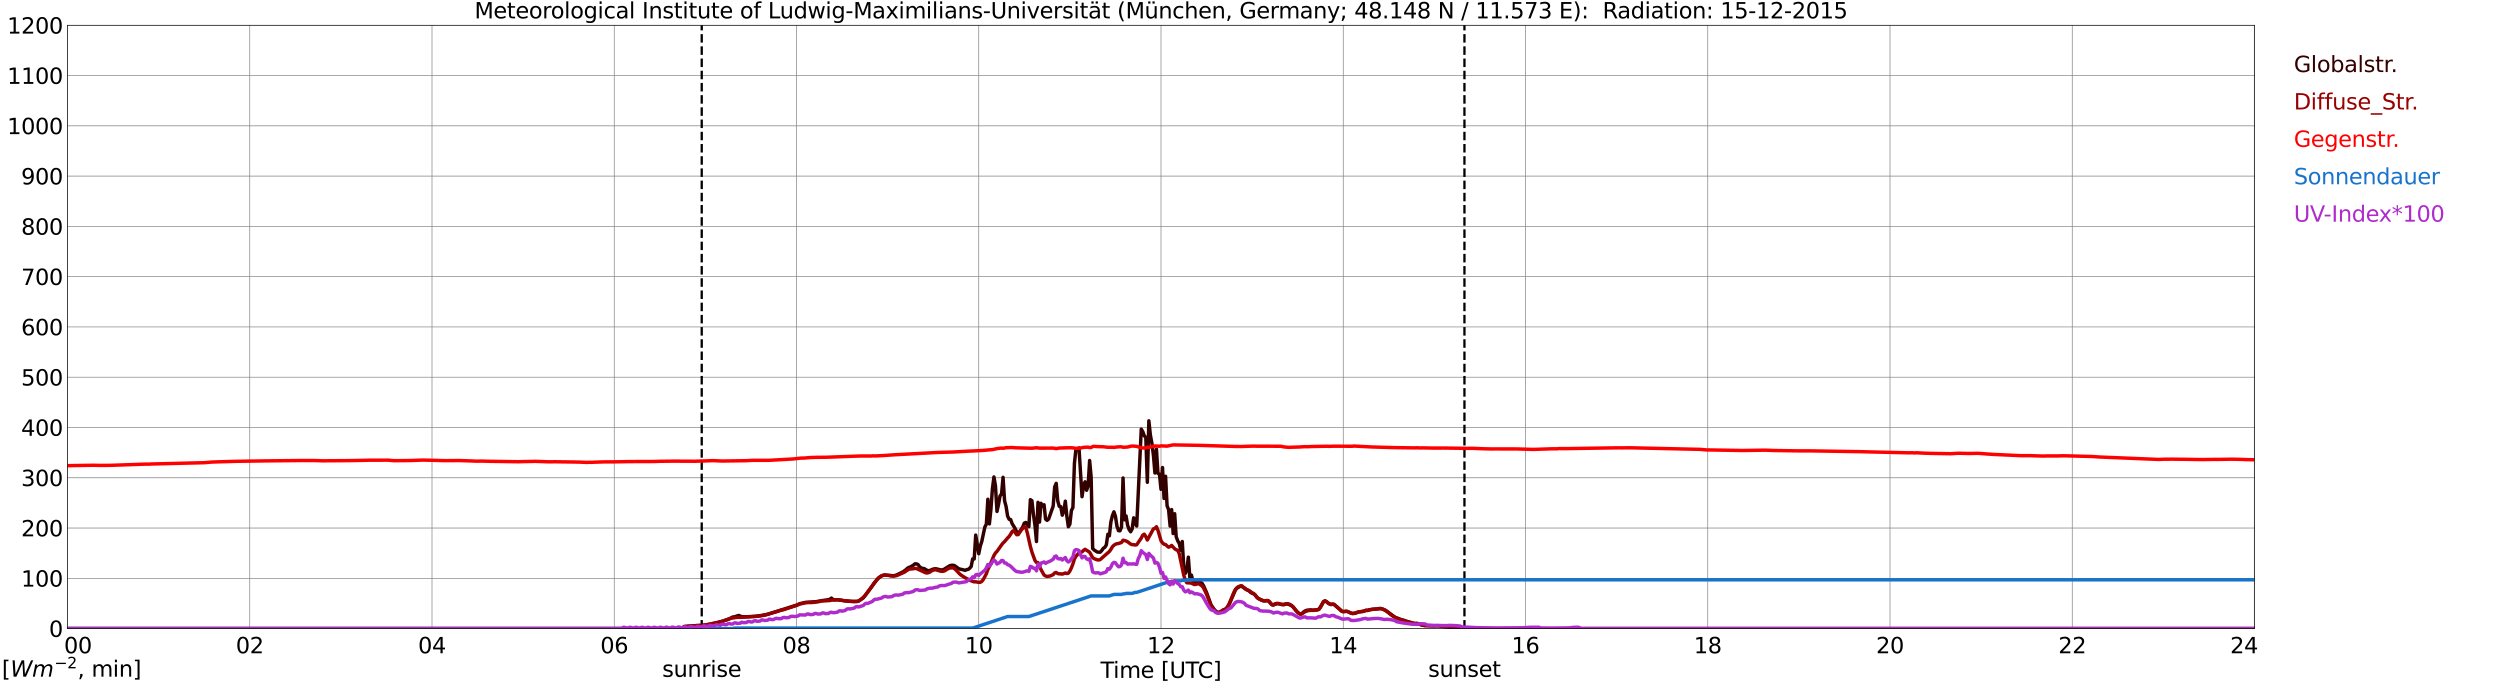 <?xml version="1.0" encoding="utf-8" standalone="no"?>
<!DOCTYPE svg PUBLIC "-//W3C//DTD SVG 1.1//EN"
  "http://www.w3.org/Graphics/SVG/1.1/DTD/svg11.dtd">
<svg xmlns:xlink="http://www.w3.org/1999/xlink" width="1085.4pt" height="296.64pt" viewBox="0 0 1085.4 296.64" xmlns="http://www.w3.org/2000/svg" version="1.1">
 <defs>
  <style type="text/css">*{stroke-linejoin: round; stroke-linecap: butt}</style>
 </defs>
 <g id="figure_1">
  <g id="patch_1">
   <path d="M 0 296.64 
L 1085.4 296.64 
L 1085.4 0 
L 0 0 
z
" style="fill: #ffffff"/>
  </g>
  <g id="axes_1">
   <g id="patch_2">
    <path d="M 29.306 272.909 
L 978.814 272.909 
L 978.814 10.976 
L 29.306 10.976 
z
" style="fill: #ffffff"/>
   </g>
   <g id="patch_3">
    <path d="M 978.814 272.909 
L 978.814 272.909 
L 978.814 10.976 
L 978.814 10.976 
z
" clip-path="url(#pa2f31c47c1)" style="fill: #d3d3d3; opacity: 0.25; stroke: #d3d3d3; stroke-linejoin: miter"/>
   </g>
   <g id="matplotlib.axis_1">
    <g id="xtick_1">
     <g id="line2d_1">
      <path d="M 29.306 272.909 
L 29.306 10.976 
" clip-path="url(#pa2f31c47c1)" style="fill: none; stroke: #808080; stroke-width: 0.3; stroke-linecap: square"/>
     </g>
     <g id="line2d_2"/>
     <g id="text_1">
      <!--    00 -->
      <g transform="translate(18.733 283.627) scale(0.095 -0.095)">
       <defs>
        <path id="DejaVuSans-20" transform="scale(0.016)"/>
        <path id="DejaVuSans-30" d="M 2034 4250 
Q 1547 4250 1301 3770 
Q 1056 3291 1056 2328 
Q 1056 1369 1301 889 
Q 1547 409 2034 409 
Q 2525 409 2770 889 
Q 3016 1369 3016 2328 
Q 3016 3291 2770 3770 
Q 2525 4250 2034 4250 
z
M 2034 4750 
Q 2819 4750 3233 4129 
Q 3647 3509 3647 2328 
Q 3647 1150 3233 529 
Q 2819 -91 2034 -91 
Q 1250 -91 836 529 
Q 422 1150 422 2328 
Q 422 3509 836 4129 
Q 1250 4750 2034 4750 
z
" transform="scale(0.016)"/>
       </defs>
       <use xlink:href="#DejaVuSans-20"/>
       <use xlink:href="#DejaVuSans-20" transform="translate(31.787 0)"/>
       <use xlink:href="#DejaVuSans-20" transform="translate(63.574 0)"/>
       <use xlink:href="#DejaVuSans-30" transform="translate(95.361 0)"/>
       <use xlink:href="#DejaVuSans-30" transform="translate(158.984 0)"/>
      </g>
     </g>
    </g>
    <g id="xtick_2">
     <g id="line2d_3">
      <path d="M 108.431 272.909 
L 108.431 10.976 
" clip-path="url(#pa2f31c47c1)" style="fill: none; stroke: #808080; stroke-width: 0.3; stroke-linecap: square"/>
     </g>
     <g id="line2d_4"/>
     <g id="text_2">
      <!-- 02 -->
      <g transform="translate(102.387 283.627) scale(0.095 -0.095)">
       <defs>
        <path id="DejaVuSans-32" d="M 1228 531 
L 3431 531 
L 3431 0 
L 469 0 
L 469 531 
Q 828 903 1448 1529 
Q 2069 2156 2228 2338 
Q 2531 2678 2651 2914 
Q 2772 3150 2772 3378 
Q 2772 3750 2511 3984 
Q 2250 4219 1831 4219 
Q 1534 4219 1204 4116 
Q 875 4013 500 3803 
L 500 4441 
Q 881 4594 1212 4672 
Q 1544 4750 1819 4750 
Q 2544 4750 2975 4387 
Q 3406 4025 3406 3419 
Q 3406 3131 3298 2873 
Q 3191 2616 2906 2266 
Q 2828 2175 2409 1742 
Q 1991 1309 1228 531 
z
" transform="scale(0.016)"/>
       </defs>
       <use xlink:href="#DejaVuSans-30"/>
       <use xlink:href="#DejaVuSans-32" transform="translate(63.623 0)"/>
      </g>
     </g>
    </g>
    <g id="xtick_3">
     <g id="line2d_5">
      <path d="M 187.557 272.909 
L 187.557 10.976 
" clip-path="url(#pa2f31c47c1)" style="fill: none; stroke: #808080; stroke-width: 0.3; stroke-linecap: square"/>
     </g>
     <g id="line2d_6"/>
     <g id="text_3">
      <!-- 04 -->
      <g transform="translate(181.513 283.627) scale(0.095 -0.095)">
       <defs>
        <path id="DejaVuSans-34" d="M 2419 4116 
L 825 1625 
L 2419 1625 
L 2419 4116 
z
M 2253 4666 
L 3047 4666 
L 3047 1625 
L 3713 1625 
L 3713 1100 
L 3047 1100 
L 3047 0 
L 2419 0 
L 2419 1100 
L 313 1100 
L 313 1709 
L 2253 4666 
z
" transform="scale(0.016)"/>
       </defs>
       <use xlink:href="#DejaVuSans-30"/>
       <use xlink:href="#DejaVuSans-34" transform="translate(63.623 0)"/>
      </g>
     </g>
    </g>
    <g id="xtick_4">
     <g id="line2d_7">
      <path d="M 266.683 272.909 
L 266.683 10.976 
" clip-path="url(#pa2f31c47c1)" style="fill: none; stroke: #808080; stroke-width: 0.3; stroke-linecap: square"/>
     </g>
     <g id="line2d_8"/>
     <g id="text_4">
      <!-- 06 -->
      <g transform="translate(260.638 283.627) scale(0.095 -0.095)">
       <defs>
        <path id="DejaVuSans-36" d="M 2113 2584 
Q 1688 2584 1439 2293 
Q 1191 2003 1191 1497 
Q 1191 994 1439 701 
Q 1688 409 2113 409 
Q 2538 409 2786 701 
Q 3034 994 3034 1497 
Q 3034 2003 2786 2293 
Q 2538 2584 2113 2584 
z
M 3366 4563 
L 3366 3988 
Q 3128 4100 2886 4159 
Q 2644 4219 2406 4219 
Q 1781 4219 1451 3797 
Q 1122 3375 1075 2522 
Q 1259 2794 1537 2939 
Q 1816 3084 2150 3084 
Q 2853 3084 3261 2657 
Q 3669 2231 3669 1497 
Q 3669 778 3244 343 
Q 2819 -91 2113 -91 
Q 1303 -91 875 529 
Q 447 1150 447 2328 
Q 447 3434 972 4092 
Q 1497 4750 2381 4750 
Q 2619 4750 2861 4703 
Q 3103 4656 3366 4563 
z
" transform="scale(0.016)"/>
       </defs>
       <use xlink:href="#DejaVuSans-30"/>
       <use xlink:href="#DejaVuSans-36" transform="translate(63.623 0)"/>
      </g>
     </g>
    </g>
    <g id="xtick_5">
     <g id="line2d_9">
      <path d="M 345.808 272.909 
L 345.808 10.976 
" clip-path="url(#pa2f31c47c1)" style="fill: none; stroke: #808080; stroke-width: 0.3; stroke-linecap: square"/>
     </g>
     <g id="line2d_10"/>
     <g id="text_5">
      <!-- 08 -->
      <g transform="translate(339.764 283.627) scale(0.095 -0.095)">
       <defs>
        <path id="DejaVuSans-38" d="M 2034 2216 
Q 1584 2216 1326 1975 
Q 1069 1734 1069 1313 
Q 1069 891 1326 650 
Q 1584 409 2034 409 
Q 2484 409 2743 651 
Q 3003 894 3003 1313 
Q 3003 1734 2745 1975 
Q 2488 2216 2034 2216 
z
M 1403 2484 
Q 997 2584 770 2862 
Q 544 3141 544 3541 
Q 544 4100 942 4425 
Q 1341 4750 2034 4750 
Q 2731 4750 3128 4425 
Q 3525 4100 3525 3541 
Q 3525 3141 3298 2862 
Q 3072 2584 2669 2484 
Q 3125 2378 3379 2068 
Q 3634 1759 3634 1313 
Q 3634 634 3220 271 
Q 2806 -91 2034 -91 
Q 1263 -91 848 271 
Q 434 634 434 1313 
Q 434 1759 690 2068 
Q 947 2378 1403 2484 
z
M 1172 3481 
Q 1172 3119 1398 2916 
Q 1625 2713 2034 2713 
Q 2441 2713 2670 2916 
Q 2900 3119 2900 3481 
Q 2900 3844 2670 4047 
Q 2441 4250 2034 4250 
Q 1625 4250 1398 4047 
Q 1172 3844 1172 3481 
z
" transform="scale(0.016)"/>
       </defs>
       <use xlink:href="#DejaVuSans-30"/>
       <use xlink:href="#DejaVuSans-38" transform="translate(63.623 0)"/>
      </g>
     </g>
    </g>
    <g id="xtick_6">
     <g id="line2d_11">
      <path d="M 424.934 272.909 
L 424.934 10.976 
" clip-path="url(#pa2f31c47c1)" style="fill: none; stroke: #808080; stroke-width: 0.3; stroke-linecap: square"/>
     </g>
     <g id="line2d_12"/>
     <g id="text_6">
      <!-- 10 -->
      <g transform="translate(418.89 283.627) scale(0.095 -0.095)">
       <defs>
        <path id="DejaVuSans-31" d="M 794 531 
L 1825 531 
L 1825 4091 
L 703 3866 
L 703 4441 
L 1819 4666 
L 2450 4666 
L 2450 531 
L 3481 531 
L 3481 0 
L 794 0 
L 794 531 
z
" transform="scale(0.016)"/>
       </defs>
       <use xlink:href="#DejaVuSans-31"/>
       <use xlink:href="#DejaVuSans-30" transform="translate(63.623 0)"/>
      </g>
     </g>
    </g>
    <g id="xtick_7">
     <g id="line2d_13">
      <path d="M 504.06 272.909 
L 504.06 10.976 
" clip-path="url(#pa2f31c47c1)" style="fill: none; stroke: #808080; stroke-width: 0.3; stroke-linecap: square"/>
     </g>
     <g id="line2d_14"/>
     <g id="text_7">
      <!-- 12 -->
      <g transform="translate(498.015 283.627) scale(0.095 -0.095)">
       <use xlink:href="#DejaVuSans-31"/>
       <use xlink:href="#DejaVuSans-32" transform="translate(63.623 0)"/>
      </g>
     </g>
    </g>
    <g id="xtick_8">
     <g id="line2d_15">
      <path d="M 583.185 272.909 
L 583.185 10.976 
" clip-path="url(#pa2f31c47c1)" style="fill: none; stroke: #808080; stroke-width: 0.3; stroke-linecap: square"/>
     </g>
     <g id="line2d_16"/>
     <g id="text_8">
      <!-- 14 -->
      <g transform="translate(577.141 283.627) scale(0.095 -0.095)">
       <use xlink:href="#DejaVuSans-31"/>
       <use xlink:href="#DejaVuSans-34" transform="translate(63.623 0)"/>
      </g>
     </g>
    </g>
    <g id="xtick_9">
     <g id="line2d_17">
      <path d="M 662.311 272.909 
L 662.311 10.976 
" clip-path="url(#pa2f31c47c1)" style="fill: none; stroke: #808080; stroke-width: 0.3; stroke-linecap: square"/>
     </g>
     <g id="line2d_18"/>
     <g id="text_9">
      <!-- 16 -->
      <g transform="translate(656.267 283.627) scale(0.095 -0.095)">
       <use xlink:href="#DejaVuSans-31"/>
       <use xlink:href="#DejaVuSans-36" transform="translate(63.623 0)"/>
      </g>
     </g>
    </g>
    <g id="xtick_10">
     <g id="line2d_19">
      <path d="M 741.437 272.909 
L 741.437 10.976 
" clip-path="url(#pa2f31c47c1)" style="fill: none; stroke: #808080; stroke-width: 0.3; stroke-linecap: square"/>
     </g>
     <g id="line2d_20"/>
     <g id="text_10">
      <!-- 18 -->
      <g transform="translate(735.392 283.627) scale(0.095 -0.095)">
       <use xlink:href="#DejaVuSans-31"/>
       <use xlink:href="#DejaVuSans-38" transform="translate(63.623 0)"/>
      </g>
     </g>
    </g>
    <g id="xtick_11">
     <g id="line2d_21">
      <path d="M 820.562 272.909 
L 820.562 10.976 
" clip-path="url(#pa2f31c47c1)" style="fill: none; stroke: #808080; stroke-width: 0.3; stroke-linecap: square"/>
     </g>
     <g id="line2d_22"/>
     <g id="text_11">
      <!-- 20 -->
      <g transform="translate(814.518 283.627) scale(0.095 -0.095)">
       <use xlink:href="#DejaVuSans-32"/>
       <use xlink:href="#DejaVuSans-30" transform="translate(63.623 0)"/>
      </g>
     </g>
    </g>
    <g id="xtick_12">
     <g id="line2d_23">
      <path d="M 899.688 272.909 
L 899.688 10.976 
" clip-path="url(#pa2f31c47c1)" style="fill: none; stroke: #808080; stroke-width: 0.3; stroke-linecap: square"/>
     </g>
     <g id="line2d_24"/>
     <g id="text_12">
      <!-- 22 -->
      <g transform="translate(893.644 283.627) scale(0.095 -0.095)">
       <use xlink:href="#DejaVuSans-32"/>
       <use xlink:href="#DejaVuSans-32" transform="translate(63.623 0)"/>
      </g>
     </g>
    </g>
    <g id="xtick_13">
     <g id="line2d_25">
      <path d="M 978.814 272.909 
L 978.814 10.976 
" clip-path="url(#pa2f31c47c1)" style="fill: none; stroke: #808080; stroke-width: 0.3; stroke-linecap: square"/>
     </g>
     <g id="line2d_26"/>
     <g id="text_13">
      <!-- 24    -->
      <g transform="translate(968.241 283.627) scale(0.095 -0.095)">
       <use xlink:href="#DejaVuSans-32"/>
       <use xlink:href="#DejaVuSans-34" transform="translate(63.623 0)"/>
       <use xlink:href="#DejaVuSans-20" transform="translate(127.246 0)"/>
       <use xlink:href="#DejaVuSans-20" transform="translate(159.033 0)"/>
       <use xlink:href="#DejaVuSans-20" transform="translate(190.82 0)"/>
      </g>
     </g>
    </g>
    <g id="text_14">
     <!-- Time [UTC] -->
     <g transform="translate(477.806 294.322) scale(0.095 -0.095)">
      <defs>
       <path id="DejaVuSans-54" d="M -19 4666 
L 3928 4666 
L 3928 4134 
L 2272 4134 
L 2272 0 
L 1638 0 
L 1638 4134 
L -19 4134 
L -19 4666 
z
" transform="scale(0.016)"/>
       <path id="DejaVuSans-69" d="M 603 3500 
L 1178 3500 
L 1178 0 
L 603 0 
L 603 3500 
z
M 603 4863 
L 1178 4863 
L 1178 4134 
L 603 4134 
L 603 4863 
z
" transform="scale(0.016)"/>
       <path id="DejaVuSans-6d" d="M 3328 2828 
Q 3544 3216 3844 3400 
Q 4144 3584 4550 3584 
Q 5097 3584 5394 3201 
Q 5691 2819 5691 2113 
L 5691 0 
L 5113 0 
L 5113 2094 
Q 5113 2597 4934 2840 
Q 4756 3084 4391 3084 
Q 3944 3084 3684 2787 
Q 3425 2491 3425 1978 
L 3425 0 
L 2847 0 
L 2847 2094 
Q 2847 2600 2669 2842 
Q 2491 3084 2119 3084 
Q 1678 3084 1418 2786 
Q 1159 2488 1159 1978 
L 1159 0 
L 581 0 
L 581 3500 
L 1159 3500 
L 1159 2956 
Q 1356 3278 1631 3431 
Q 1906 3584 2284 3584 
Q 2666 3584 2933 3390 
Q 3200 3197 3328 2828 
z
" transform="scale(0.016)"/>
       <path id="DejaVuSans-65" d="M 3597 1894 
L 3597 1613 
L 953 1613 
Q 991 1019 1311 708 
Q 1631 397 2203 397 
Q 2534 397 2845 478 
Q 3156 559 3463 722 
L 3463 178 
Q 3153 47 2828 -22 
Q 2503 -91 2169 -91 
Q 1331 -91 842 396 
Q 353 884 353 1716 
Q 353 2575 817 3079 
Q 1281 3584 2069 3584 
Q 2775 3584 3186 3129 
Q 3597 2675 3597 1894 
z
M 3022 2063 
Q 3016 2534 2758 2815 
Q 2500 3097 2075 3097 
Q 1594 3097 1305 2825 
Q 1016 2553 972 2059 
L 3022 2063 
z
" transform="scale(0.016)"/>
       <path id="DejaVuSans-5b" d="M 550 4863 
L 1875 4863 
L 1875 4416 
L 1125 4416 
L 1125 -397 
L 1875 -397 
L 1875 -844 
L 550 -844 
L 550 4863 
z
" transform="scale(0.016)"/>
       <path id="DejaVuSans-55" d="M 556 4666 
L 1191 4666 
L 1191 1831 
Q 1191 1081 1462 751 
Q 1734 422 2344 422 
Q 2950 422 3222 751 
Q 3494 1081 3494 1831 
L 3494 4666 
L 4128 4666 
L 4128 1753 
Q 4128 841 3676 375 
Q 3225 -91 2344 -91 
Q 1459 -91 1007 375 
Q 556 841 556 1753 
L 556 4666 
z
" transform="scale(0.016)"/>
       <path id="DejaVuSans-43" d="M 4122 4306 
L 4122 3641 
Q 3803 3938 3442 4084 
Q 3081 4231 2675 4231 
Q 1875 4231 1450 3742 
Q 1025 3253 1025 2328 
Q 1025 1406 1450 917 
Q 1875 428 2675 428 
Q 3081 428 3442 575 
Q 3803 722 4122 1019 
L 4122 359 
Q 3791 134 3420 21 
Q 3050 -91 2638 -91 
Q 1578 -91 968 557 
Q 359 1206 359 2328 
Q 359 3453 968 4101 
Q 1578 4750 2638 4750 
Q 3056 4750 3426 4639 
Q 3797 4528 4122 4306 
z
" transform="scale(0.016)"/>
       <path id="DejaVuSans-5d" d="M 1947 4863 
L 1947 -844 
L 622 -844 
L 622 -397 
L 1369 -397 
L 1369 4416 
L 622 4416 
L 622 4863 
L 1947 4863 
z
" transform="scale(0.016)"/>
      </defs>
      <use xlink:href="#DejaVuSans-54"/>
      <use xlink:href="#DejaVuSans-69" transform="translate(57.959 0)"/>
      <use xlink:href="#DejaVuSans-6d" transform="translate(85.742 0)"/>
      <use xlink:href="#DejaVuSans-65" transform="translate(183.154 0)"/>
      <use xlink:href="#DejaVuSans-20" transform="translate(244.678 0)"/>
      <use xlink:href="#DejaVuSans-5b" transform="translate(276.465 0)"/>
      <use xlink:href="#DejaVuSans-55" transform="translate(315.479 0)"/>
      <use xlink:href="#DejaVuSans-54" transform="translate(388.672 0)"/>
      <use xlink:href="#DejaVuSans-43" transform="translate(443.881 0)"/>
      <use xlink:href="#DejaVuSans-5d" transform="translate(513.705 0)"/>
     </g>
    </g>
   </g>
   <g id="matplotlib.axis_2">
    <g id="ytick_1">
     <g id="line2d_27">
      <path d="M 29.306 272.909 
L 978.814 272.909 
" clip-path="url(#pa2f31c47c1)" style="fill: none; stroke: #808080; stroke-width: 0.3; stroke-linecap: square"/>
     </g>
     <g id="line2d_28"/>
     <g id="text_15">
      <!-- 0 -->
      <g transform="translate(21.261 276.518) scale(0.095 -0.095)">
       <use xlink:href="#DejaVuSans-30"/>
      </g>
     </g>
    </g>
    <g id="ytick_2">
     <g id="line2d_29">
      <path d="M 29.306 251.081 
L 978.814 251.081 
" clip-path="url(#pa2f31c47c1)" style="fill: none; stroke: #808080; stroke-width: 0.3; stroke-linecap: square"/>
     </g>
     <g id="line2d_30"/>
     <g id="text_16">
      <!-- 100 -->
      <g transform="translate(9.173 254.69) scale(0.095 -0.095)">
       <use xlink:href="#DejaVuSans-31"/>
       <use xlink:href="#DejaVuSans-30" transform="translate(63.623 0)"/>
       <use xlink:href="#DejaVuSans-30" transform="translate(127.246 0)"/>
      </g>
     </g>
    </g>
    <g id="ytick_3">
     <g id="line2d_31">
      <path d="M 29.306 229.253 
L 978.814 229.253 
" clip-path="url(#pa2f31c47c1)" style="fill: none; stroke: #808080; stroke-width: 0.3; stroke-linecap: square"/>
     </g>
     <g id="line2d_32"/>
     <g id="text_17">
      <!-- 200 -->
      <g transform="translate(9.173 232.863) scale(0.095 -0.095)">
       <use xlink:href="#DejaVuSans-32"/>
       <use xlink:href="#DejaVuSans-30" transform="translate(63.623 0)"/>
       <use xlink:href="#DejaVuSans-30" transform="translate(127.246 0)"/>
      </g>
     </g>
    </g>
    <g id="ytick_4">
     <g id="line2d_33">
      <path d="M 29.306 207.426 
L 978.814 207.426 
" clip-path="url(#pa2f31c47c1)" style="fill: none; stroke: #808080; stroke-width: 0.3; stroke-linecap: square"/>
     </g>
     <g id="line2d_34"/>
     <g id="text_18">
      <!-- 300 -->
      <g transform="translate(9.173 211.035) scale(0.095 -0.095)">
       <defs>
        <path id="DejaVuSans-33" d="M 2597 2516 
Q 3050 2419 3304 2112 
Q 3559 1806 3559 1356 
Q 3559 666 3084 287 
Q 2609 -91 1734 -91 
Q 1441 -91 1130 -33 
Q 819 25 488 141 
L 488 750 
Q 750 597 1062 519 
Q 1375 441 1716 441 
Q 2309 441 2620 675 
Q 2931 909 2931 1356 
Q 2931 1769 2642 2001 
Q 2353 2234 1838 2234 
L 1294 2234 
L 1294 2753 
L 1863 2753 
Q 2328 2753 2575 2939 
Q 2822 3125 2822 3475 
Q 2822 3834 2567 4026 
Q 2313 4219 1838 4219 
Q 1578 4219 1281 4162 
Q 984 4106 628 3988 
L 628 4550 
Q 988 4650 1302 4700 
Q 1616 4750 1894 4750 
Q 2613 4750 3031 4423 
Q 3450 4097 3450 3541 
Q 3450 3153 3228 2886 
Q 3006 2619 2597 2516 
z
" transform="scale(0.016)"/>
       </defs>
       <use xlink:href="#DejaVuSans-33"/>
       <use xlink:href="#DejaVuSans-30" transform="translate(63.623 0)"/>
       <use xlink:href="#DejaVuSans-30" transform="translate(127.246 0)"/>
      </g>
     </g>
    </g>
    <g id="ytick_5">
     <g id="line2d_35">
      <path d="M 29.306 185.598 
L 978.814 185.598 
" clip-path="url(#pa2f31c47c1)" style="fill: none; stroke: #808080; stroke-width: 0.3; stroke-linecap: square"/>
     </g>
     <g id="line2d_36"/>
     <g id="text_19">
      <!-- 400 -->
      <g transform="translate(9.173 189.207) scale(0.095 -0.095)">
       <use xlink:href="#DejaVuSans-34"/>
       <use xlink:href="#DejaVuSans-30" transform="translate(63.623 0)"/>
       <use xlink:href="#DejaVuSans-30" transform="translate(127.246 0)"/>
      </g>
     </g>
    </g>
    <g id="ytick_6">
     <g id="line2d_37">
      <path d="M 29.306 163.77 
L 978.814 163.77 
" clip-path="url(#pa2f31c47c1)" style="fill: none; stroke: #808080; stroke-width: 0.3; stroke-linecap: square"/>
     </g>
     <g id="line2d_38"/>
     <g id="text_20">
      <!-- 500 -->
      <g transform="translate(9.173 167.379) scale(0.095 -0.095)">
       <defs>
        <path id="DejaVuSans-35" d="M 691 4666 
L 3169 4666 
L 3169 4134 
L 1269 4134 
L 1269 2991 
Q 1406 3038 1543 3061 
Q 1681 3084 1819 3084 
Q 2600 3084 3056 2656 
Q 3513 2228 3513 1497 
Q 3513 744 3044 326 
Q 2575 -91 1722 -91 
Q 1428 -91 1123 -41 
Q 819 9 494 109 
L 494 744 
Q 775 591 1075 516 
Q 1375 441 1709 441 
Q 2250 441 2565 725 
Q 2881 1009 2881 1497 
Q 2881 1984 2565 2268 
Q 2250 2553 1709 2553 
Q 1456 2553 1204 2497 
Q 953 2441 691 2322 
L 691 4666 
z
" transform="scale(0.016)"/>
       </defs>
       <use xlink:href="#DejaVuSans-35"/>
       <use xlink:href="#DejaVuSans-30" transform="translate(63.623 0)"/>
       <use xlink:href="#DejaVuSans-30" transform="translate(127.246 0)"/>
      </g>
     </g>
    </g>
    <g id="ytick_7">
     <g id="line2d_39">
      <path d="M 29.306 141.942 
L 978.814 141.942 
" clip-path="url(#pa2f31c47c1)" style="fill: none; stroke: #808080; stroke-width: 0.3; stroke-linecap: square"/>
     </g>
     <g id="line2d_40"/>
     <g id="text_21">
      <!-- 600 -->
      <g transform="translate(9.173 145.551) scale(0.095 -0.095)">
       <use xlink:href="#DejaVuSans-36"/>
       <use xlink:href="#DejaVuSans-30" transform="translate(63.623 0)"/>
       <use xlink:href="#DejaVuSans-30" transform="translate(127.246 0)"/>
      </g>
     </g>
    </g>
    <g id="ytick_8">
     <g id="line2d_41">
      <path d="M 29.306 120.114 
L 978.814 120.114 
" clip-path="url(#pa2f31c47c1)" style="fill: none; stroke: #808080; stroke-width: 0.3; stroke-linecap: square"/>
     </g>
     <g id="line2d_42"/>
     <g id="text_22">
      <!-- 700 -->
      <g transform="translate(9.173 123.724) scale(0.095 -0.095)">
       <defs>
        <path id="DejaVuSans-37" d="M 525 4666 
L 3525 4666 
L 3525 4397 
L 1831 0 
L 1172 0 
L 2766 4134 
L 525 4134 
L 525 4666 
z
" transform="scale(0.016)"/>
       </defs>
       <use xlink:href="#DejaVuSans-37"/>
       <use xlink:href="#DejaVuSans-30" transform="translate(63.623 0)"/>
       <use xlink:href="#DejaVuSans-30" transform="translate(127.246 0)"/>
      </g>
     </g>
    </g>
    <g id="ytick_9">
     <g id="line2d_43">
      <path d="M 29.306 98.287 
L 978.814 98.287 
" clip-path="url(#pa2f31c47c1)" style="fill: none; stroke: #808080; stroke-width: 0.3; stroke-linecap: square"/>
     </g>
     <g id="line2d_44"/>
     <g id="text_23">
      <!-- 800 -->
      <g transform="translate(9.173 101.896) scale(0.095 -0.095)">
       <use xlink:href="#DejaVuSans-38"/>
       <use xlink:href="#DejaVuSans-30" transform="translate(63.623 0)"/>
       <use xlink:href="#DejaVuSans-30" transform="translate(127.246 0)"/>
      </g>
     </g>
    </g>
    <g id="ytick_10">
     <g id="line2d_45">
      <path d="M 29.306 76.459 
L 978.814 76.459 
" clip-path="url(#pa2f31c47c1)" style="fill: none; stroke: #808080; stroke-width: 0.3; stroke-linecap: square"/>
     </g>
     <g id="line2d_46"/>
     <g id="text_24">
      <!-- 900 -->
      <g transform="translate(9.173 80.068) scale(0.095 -0.095)">
       <defs>
        <path id="DejaVuSans-39" d="M 703 97 
L 703 672 
Q 941 559 1184 500 
Q 1428 441 1663 441 
Q 2288 441 2617 861 
Q 2947 1281 2994 2138 
Q 2813 1869 2534 1725 
Q 2256 1581 1919 1581 
Q 1219 1581 811 2004 
Q 403 2428 403 3163 
Q 403 3881 828 4315 
Q 1253 4750 1959 4750 
Q 2769 4750 3195 4129 
Q 3622 3509 3622 2328 
Q 3622 1225 3098 567 
Q 2575 -91 1691 -91 
Q 1453 -91 1209 -44 
Q 966 3 703 97 
z
M 1959 2075 
Q 2384 2075 2632 2365 
Q 2881 2656 2881 3163 
Q 2881 3666 2632 3958 
Q 2384 4250 1959 4250 
Q 1534 4250 1286 3958 
Q 1038 3666 1038 3163 
Q 1038 2656 1286 2365 
Q 1534 2075 1959 2075 
z
" transform="scale(0.016)"/>
       </defs>
       <use xlink:href="#DejaVuSans-39"/>
       <use xlink:href="#DejaVuSans-30" transform="translate(63.623 0)"/>
       <use xlink:href="#DejaVuSans-30" transform="translate(127.246 0)"/>
      </g>
     </g>
    </g>
    <g id="ytick_11">
     <g id="line2d_47">
      <path d="M 29.306 54.631 
L 978.814 54.631 
" clip-path="url(#pa2f31c47c1)" style="fill: none; stroke: #808080; stroke-width: 0.3; stroke-linecap: square"/>
     </g>
     <g id="line2d_48"/>
     <g id="text_25">
      <!-- 1000 -->
      <g transform="translate(3.128 58.24) scale(0.095 -0.095)">
       <use xlink:href="#DejaVuSans-31"/>
       <use xlink:href="#DejaVuSans-30" transform="translate(63.623 0)"/>
       <use xlink:href="#DejaVuSans-30" transform="translate(127.246 0)"/>
       <use xlink:href="#DejaVuSans-30" transform="translate(190.869 0)"/>
      </g>
     </g>
    </g>
    <g id="ytick_12">
     <g id="line2d_49">
      <path d="M 29.306 32.803 
L 978.814 32.803 
" clip-path="url(#pa2f31c47c1)" style="fill: none; stroke: #808080; stroke-width: 0.3; stroke-linecap: square"/>
     </g>
     <g id="line2d_50"/>
     <g id="text_26">
      <!-- 1100 -->
      <g transform="translate(3.128 36.413) scale(0.095 -0.095)">
       <use xlink:href="#DejaVuSans-31"/>
       <use xlink:href="#DejaVuSans-31" transform="translate(63.623 0)"/>
       <use xlink:href="#DejaVuSans-30" transform="translate(127.246 0)"/>
       <use xlink:href="#DejaVuSans-30" transform="translate(190.869 0)"/>
      </g>
     </g>
    </g>
    <g id="ytick_13">
     <g id="line2d_51">
      <path d="M 29.306 10.976 
L 978.814 10.976 
" clip-path="url(#pa2f31c47c1)" style="fill: none; stroke: #808080; stroke-width: 0.3; stroke-linecap: square"/>
     </g>
     <g id="line2d_52"/>
     <g id="text_27">
      <!-- 1200 -->
      <g transform="translate(3.128 14.585) scale(0.095 -0.095)">
       <use xlink:href="#DejaVuSans-31"/>
       <use xlink:href="#DejaVuSans-32" transform="translate(63.623 0)"/>
       <use xlink:href="#DejaVuSans-30" transform="translate(127.246 0)"/>
       <use xlink:href="#DejaVuSans-30" transform="translate(190.869 0)"/>
      </g>
     </g>
    </g>
   </g>
   <g id="line2d_53">
    <path d="M 304.663 272.909 
L 304.663 10.976 
" clip-path="url(#pa2f31c47c1)" style="fill: none; stroke-dasharray: 3.7,1.6; stroke-dashoffset: 0; stroke: #000000"/>
   </g>
   <g id="line2d_54">
    <path d="M 635.804 272.909 
L 635.804 10.976 
" clip-path="url(#pa2f31c47c1)" style="fill: none; stroke-dasharray: 3.7,1.6; stroke-dashoffset: 0; stroke: #000000"/>
   </g>
   <g id="line2d_55">
    <path d="M 29.306 272.909 
L 296.355 272.909 
L 297.014 272.031 
L 300.971 271.706 
L 301.63 271.734 
L 302.289 271.586 
L 303.608 271.586 
L 306.246 271.379 
L 310.861 270.462 
L 313.499 269.781 
L 316.796 268.596 
L 318.114 267.884 
L 318.774 267.825 
L 320.752 267.203 
L 322.071 267.766 
L 324.049 267.766 
L 328.005 267.589 
L 328.665 267.441 
L 329.983 267.321 
L 333.28 266.699 
L 345.808 262.731 
L 347.127 262.139 
L 348.446 261.814 
L 349.765 261.517 
L 354.38 261.22 
L 356.359 260.836 
L 359.655 260.362 
L 360.315 260.183 
L 360.974 259.681 
L 361.634 260.244 
L 362.293 260.421 
L 363.612 260.362 
L 366.909 260.864 
L 370.865 261.192 
L 372.184 261.133 
L 372.843 260.925 
L 374.821 259.561 
L 376.14 257.874 
L 380.756 251.625 
L 381.415 250.944 
L 382.734 249.996 
L 384.053 249.61 
L 388.009 249.996 
L 389.328 249.61 
L 390.646 248.959 
L 391.965 248.307 
L 393.284 247.39 
L 393.943 246.737 
L 394.603 246.353 
L 395.262 246.146 
L 396.581 245.347 
L 397.24 244.784 
L 397.899 244.812 
L 398.559 245.109 
L 399.218 246.028 
L 399.878 246.53 
L 400.537 246.796 
L 401.196 246.827 
L 402.515 247.626 
L 403.175 247.805 
L 403.834 247.626 
L 405.153 247.065 
L 405.812 246.945 
L 406.471 246.945 
L 408.45 247.449 
L 409.109 247.418 
L 409.768 247.211 
L 412.406 245.583 
L 413.065 245.434 
L 413.725 245.406 
L 414.384 245.554 
L 415.703 246.502 
L 416.362 246.975 
L 418.34 247.418 
L 419 247.626 
L 419.659 247.331 
L 420.318 247.211 
L 420.978 246.709 
L 421.637 245.969 
L 422.297 242.651 
L 422.956 242.68 
L 423.615 232.314 
L 424.934 240.401 
L 425.593 237.083 
L 426.253 235.068 
L 427.572 228.849 
L 428.231 227.575 
L 428.89 216.766 
L 429.55 227.457 
L 430.209 221.208 
L 430.869 212.175 
L 431.528 207.081 
L 432.187 210.9 
L 432.847 222.037 
L 433.506 219.047 
L 434.165 215.314 
L 434.825 214.515 
L 435.484 207.229 
L 436.144 217.416 
L 436.803 219.904 
L 437.462 224.08 
L 438.122 225.444 
L 438.781 225.562 
L 439.44 227.367 
L 440.759 229.5 
L 441.419 231.041 
L 442.078 231.159 
L 442.737 230.803 
L 444.056 228.732 
L 444.716 227.132 
L 445.375 226.835 
L 446.034 227.931 
L 446.694 228.673 
L 447.353 216.942 
L 448.012 217.388 
L 448.672 223.34 
L 449.331 227.989 
L 449.991 235.099 
L 450.65 218.099 
L 451.309 226.658 
L 451.969 218.514 
L 452.628 219.787 
L 453.287 219.134 
L 453.947 225.383 
L 454.606 225.918 
L 455.266 225.383 
L 457.244 219.728 
L 457.903 211.374 
L 458.563 209.864 
L 459.222 217.447 
L 459.881 219.817 
L 460.541 219.963 
L 461.2 223.665 
L 461.859 221.948 
L 462.519 217.595 
L 463.178 224.08 
L 463.838 228.673 
L 464.497 227.575 
L 465.156 221.653 
L 465.816 220.35 
L 466.475 201.157 
L 467.134 194.938 
L 467.794 195.086 
L 468.453 194.493 
L 469.772 215.639 
L 470.431 210.99 
L 471.091 209.183 
L 471.75 212.856 
L 472.409 210.99 
L 473.069 199.943 
L 473.728 207.081 
L 474.388 238.12 
L 475.047 238.801 
L 476.366 239.659 
L 477.025 239.748 
L 477.685 239.72 
L 478.344 239.008 
L 479.003 238.061 
L 479.663 237.615 
L 480.322 236.579 
L 480.981 231.96 
L 481.641 232.641 
L 482.3 226.599 
L 482.96 223.873 
L 483.619 222.216 
L 484.278 224.17 
L 484.938 228.465 
L 485.597 230.388 
L 486.256 230.449 
L 486.916 228.819 
L 487.575 207.526 
L 488.235 225.68 
L 488.894 223.993 
L 489.553 228.02 
L 490.213 229.886 
L 490.872 230.864 
L 491.532 229.648 
L 492.191 224.822 
L 492.85 227.308 
L 493.51 228.376 
L 495.488 186.32 
L 496.147 187.385 
L 496.807 189.221 
L 497.466 189.874 
L 498.125 209.39 
L 498.785 182.706 
L 499.444 188.865 
L 500.103 192.421 
L 500.763 197.603 
L 501.422 205.363 
L 502.082 195.027 
L 502.741 205.511 
L 503.4 205.895 
L 504.06 212.442 
L 504.719 202.994 
L 505.379 216.41 
L 506.038 206.784 
L 506.697 219.579 
L 507.357 221.267 
L 508.016 228.404 
L 508.675 221.238 
L 509.335 231.633 
L 509.994 223.043 
L 510.654 233.025 
L 511.313 234.802 
L 511.972 235.898 
L 512.632 238.919 
L 513.291 235.099 
L 513.95 246.205 
L 514.61 248.929 
L 515.269 247.331 
L 515.929 241.911 
L 516.588 250.913 
L 517.247 249.671 
L 517.907 252.188 
L 518.566 252.751 
L 520.544 252.395 
L 521.204 252.72 
L 521.863 253.253 
L 522.522 254.29 
L 523.841 257.252 
L 525.819 262.643 
L 527.138 264.568 
L 527.797 265.278 
L 528.457 265.751 
L 529.116 265.93 
L 530.435 265.367 
L 531.094 264.922 
L 532.413 264.33 
L 533.073 263.412 
L 533.732 262.228 
L 536.369 256.128 
L 537.029 255.357 
L 538.348 254.617 
L 539.007 254.469 
L 540.985 255.92 
L 542.304 256.571 
L 542.963 257.193 
L 543.623 257.577 
L 544.282 257.815 
L 544.941 258.348 
L 545.601 259.266 
L 546.26 259.858 
L 548.238 260.805 
L 548.898 260.925 
L 550.216 260.777 
L 550.876 261.043 
L 552.195 262.554 
L 552.854 262.702 
L 553.513 262.346 
L 554.832 262.08 
L 555.491 262.198 
L 556.151 262.436 
L 556.81 262.375 
L 557.47 262.554 
L 558.129 262.257 
L 558.788 262.228 
L 559.448 262.375 
L 560.766 262.997 
L 561.426 263.56 
L 563.404 265.872 
L 564.063 266.374 
L 564.723 266.67 
L 565.382 266.286 
L 566.042 265.634 
L 566.701 265.219 
L 567.36 264.953 
L 568.679 264.804 
L 569.338 264.804 
L 569.998 264.922 
L 571.976 264.715 
L 572.635 264.448 
L 573.295 263.56 
L 574.613 261.251 
L 575.273 260.895 
L 575.932 261.22 
L 576.592 261.814 
L 577.251 262.257 
L 577.91 262.436 
L 578.57 262.316 
L 579.229 262.464 
L 581.207 264.154 
L 582.526 265.337 
L 583.185 265.575 
L 584.504 265.396 
L 585.164 265.544 
L 586.482 266.166 
L 587.142 266.374 
L 587.801 266.345 
L 589.779 265.693 
L 591.757 265.485 
L 593.076 264.983 
L 593.736 265.031 
L 594.395 264.765 
L 596.373 264.468 
L 597.692 264.379 
L 599.011 264.171 
L 599.67 264.23 
L 600.989 264.706 
L 601.648 265.031 
L 605.604 267.932 
L 608.242 268.969 
L 609.561 269.325 
L 610.879 269.798 
L 614.176 270.687 
L 615.495 270.687 
L 616.154 270.835 
L 617.473 271.368 
L 618.792 271.606 
L 622.089 271.665 
L 624.726 271.636 
L 626.045 271.903 
L 628.023 272.079 
L 634.617 272.584 
L 636.595 272.671 
L 643.848 272.909 
L 978.154 272.909 
L 978.154 272.909 
" clip-path="url(#pa2f31c47c1)" style="fill: none; stroke: #330000; stroke-width: 1.5; stroke-linecap: square"/>
   </g>
   <g id="line2d_56">
    <path d="M 29.306 272.909 
L 296.355 272.909 
L 297.014 272.02 
L 298.333 271.937 
L 299.652 271.852 
L 301.63 271.769 
L 302.289 271.643 
L 302.949 271.643 
L 303.608 271.518 
L 304.267 271.601 
L 307.564 271.097 
L 311.521 270.259 
L 313.499 269.713 
L 314.158 269.587 
L 317.455 268.412 
L 319.433 268.118 
L 320.093 268.032 
L 321.411 268.032 
L 329.324 267.53 
L 330.643 267.277 
L 331.961 267.109 
L 335.918 265.893 
L 336.577 265.767 
L 338.555 265.094 
L 339.215 264.885 
L 339.874 264.802 
L 345.808 262.87 
L 347.127 262.283 
L 349.765 261.696 
L 351.083 261.611 
L 352.402 261.611 
L 353.721 261.443 
L 355.699 261.192 
L 356.359 260.938 
L 358.337 260.856 
L 360.315 260.729 
L 360.974 260.561 
L 363.612 260.393 
L 364.271 260.519 
L 364.93 260.519 
L 366.249 260.773 
L 369.546 261.107 
L 372.184 261.065 
L 372.843 260.856 
L 374.162 259.974 
L 375.481 258.673 
L 378.777 254.224 
L 379.437 253.174 
L 381.415 250.95 
L 382.074 250.404 
L 383.393 249.774 
L 384.053 249.691 
L 386.031 249.859 
L 386.69 250.025 
L 388.009 250.11 
L 389.328 249.9 
L 392.624 248.431 
L 394.603 247.087 
L 395.921 247.004 
L 397.24 246.794 
L 397.899 246.836 
L 400.537 248.054 
L 401.856 248.682 
L 402.515 248.767 
L 403.175 248.599 
L 403.834 248.305 
L 404.493 247.8 
L 405.812 247.34 
L 406.471 247.423 
L 408.45 248.01 
L 409.109 248.054 
L 409.768 247.968 
L 410.428 247.676 
L 411.087 247.172 
L 412.406 246.585 
L 413.725 246.541 
L 414.384 246.877 
L 415.043 247.464 
L 416.362 248.892 
L 417.022 249.523 
L 419 250.823 
L 421.637 252.166 
L 422.956 252.629 
L 423.615 252.587 
L 424.934 252.838 
L 425.593 252.797 
L 426.253 252.419 
L 426.912 251.579 
L 428.231 249.101 
L 428.89 247.213 
L 429.55 245.954 
L 431.528 241.169 
L 432.187 240.078 
L 432.847 239.405 
L 434.825 236.594 
L 435.484 235.754 
L 436.144 235.125 
L 437.462 233.571 
L 438.122 232.899 
L 438.781 231.934 
L 439.44 230.759 
L 440.1 230.338 
L 441.419 232.143 
L 442.078 232.102 
L 443.397 230.087 
L 444.716 228.743 
L 445.375 229.037 
L 446.034 231.388 
L 447.353 237.264 
L 448.012 239.656 
L 449.331 243.31 
L 449.991 244.234 
L 450.65 244.275 
L 451.969 247.296 
L 453.287 249.647 
L 453.947 250.068 
L 454.606 250.278 
L 455.925 250.068 
L 457.244 249.479 
L 457.903 248.724 
L 458.563 248.556 
L 459.222 249.018 
L 459.881 249.145 
L 460.541 249.145 
L 461.2 249.269 
L 462.519 248.767 
L 463.178 249.018 
L 463.838 248.85 
L 464.497 247.927 
L 465.156 246.541 
L 465.816 244.821 
L 466.475 242.68 
L 467.134 241.547 
L 468.453 240.036 
L 469.113 239.91 
L 469.772 239.615 
L 470.431 238.945 
L 471.091 238.482 
L 473.069 239.742 
L 474.388 242.092 
L 475.047 242.553 
L 476.366 243.057 
L 477.025 243.142 
L 477.685 242.931 
L 479.663 241.169 
L 481.641 239.447 
L 482.3 238.524 
L 482.96 237.391 
L 483.619 236.718 
L 484.278 236.299 
L 484.938 236.048 
L 485.597 235.963 
L 486.916 235.544 
L 487.575 234.536 
L 488.894 234.872 
L 489.553 235.208 
L 490.872 236.216 
L 491.532 236.467 
L 492.191 236.467 
L 492.85 236.635 
L 493.51 236.509 
L 495.488 233.612 
L 496.147 232.311 
L 496.807 231.934 
L 497.466 232.984 
L 498.125 234.453 
L 500.763 229.624 
L 501.422 229.415 
L 502.082 228.701 
L 502.741 230.255 
L 504.06 234.745 
L 504.719 235.712 
L 505.379 236.299 
L 506.038 236.382 
L 506.697 237.055 
L 507.357 237.559 
L 508.016 237.308 
L 508.675 236.804 
L 509.994 238.231 
L 510.654 238.692 
L 511.313 238.901 
L 511.972 240.37 
L 513.95 249.774 
L 514.61 251.873 
L 515.269 253.006 
L 516.588 253.089 
L 517.247 253.174 
L 518.566 253.803 
L 519.885 253.51 
L 520.544 253.467 
L 521.863 254.39 
L 522.522 255.23 
L 523.841 258.044 
L 525.819 263.121 
L 526.479 264.13 
L 527.797 265.472 
L 528.457 265.935 
L 529.116 265.893 
L 529.776 265.684 
L 531.094 264.758 
L 531.754 264.549 
L 532.413 264.13 
L 533.073 263.206 
L 533.732 261.988 
L 535.71 257.162 
L 536.369 255.903 
L 537.029 255.148 
L 537.688 254.685 
L 539.007 254.266 
L 540.985 255.776 
L 542.304 256.407 
L 543.623 257.372 
L 544.282 257.664 
L 544.941 258.295 
L 545.601 259.135 
L 546.26 259.764 
L 547.579 260.478 
L 548.898 260.856 
L 550.216 260.687 
L 550.876 260.982 
L 552.195 262.493 
L 552.854 262.576 
L 553.513 262.156 
L 554.173 261.988 
L 554.832 261.947 
L 556.81 262.534 
L 557.47 262.41 
L 558.129 262.156 
L 558.788 262.074 
L 559.448 262.198 
L 560.107 262.451 
L 560.766 262.87 
L 561.426 263.457 
L 562.745 265.221 
L 563.404 265.893 
L 564.063 266.395 
L 564.723 266.649 
L 565.382 266.354 
L 566.701 265.516 
L 568.02 265.094 
L 569.338 264.97 
L 569.998 265.012 
L 571.976 264.802 
L 572.635 264.549 
L 573.295 263.584 
L 574.613 261.192 
L 575.273 260.856 
L 575.932 261.233 
L 576.592 261.82 
L 577.91 262.451 
L 578.57 262.242 
L 579.229 262.41 
L 580.548 263.584 
L 582.526 265.348 
L 583.185 265.516 
L 584.504 265.389 
L 585.164 265.516 
L 586.482 266.144 
L 587.142 266.312 
L 588.46 266.23 
L 589.779 265.684 
L 592.417 265.263 
L 593.076 264.926 
L 593.736 265.06 
L 594.395 264.806 
L 595.714 264.555 
L 597.032 264.472 
L 599.67 264.219 
L 600.989 264.765 
L 602.307 265.605 
L 604.286 267.242 
L 605.604 268.039 
L 606.264 268.292 
L 606.923 268.67 
L 609.561 269.425 
L 610.879 269.844 
L 613.517 270.599 
L 614.176 270.767 
L 614.836 270.685 
L 616.154 270.853 
L 616.814 271.272 
L 618.133 271.566 
L 622.089 271.734 
L 624.067 271.691 
L 624.726 271.691 
L 626.045 271.944 
L 626.705 271.944 
L 628.023 272.154 
L 641.211 272.909 
L 978.154 272.909 
L 978.154 272.909 
" clip-path="url(#pa2f31c47c1)" style="fill: none; stroke: #990000; stroke-width: 1.5; stroke-linecap: square"/>
   </g>
   <g id="line2d_57">
    <path d="M 29.306 202.178 
L 31.943 202.128 
L 40.515 201.997 
L 43.812 202.071 
L 47.768 202.034 
L 50.406 201.947 
L 58.978 201.648 
L 63.594 201.486 
L 64.253 201.532 
L 65.572 201.449 
L 88.65 200.886 
L 91.947 200.607 
L 94.584 200.517 
L 102.497 200.286 
L 115.025 200.098 
L 129.532 199.952 
L 131.51 199.93 
L 132.829 199.943 
L 136.125 199.932 
L 140.082 200.061 
L 151.291 199.98 
L 157.226 199.877 
L 160.523 199.801 
L 162.501 199.801 
L 168.435 199.781 
L 171.073 200.011 
L 177.007 199.958 
L 178.985 199.917 
L 183.601 199.749 
L 189.535 199.884 
L 191.513 199.958 
L 193.492 199.989 
L 196.788 199.98 
L 198.767 199.93 
L 200.745 199.998 
L 204.042 200.096 
L 206.679 200.222 
L 209.317 200.183 
L 212.614 200.279 
L 225.142 200.465 
L 227.779 200.384 
L 231.076 200.334 
L 232.395 200.292 
L 238.329 200.504 
L 240.967 200.471 
L 249.539 200.591 
L 251.517 200.624 
L 254.814 200.764 
L 256.133 200.705 
L 256.792 200.735 
L 258.111 200.659 
L 262.067 200.537 
L 266.683 200.515 
L 273.277 200.408 
L 278.552 200.377 
L 281.189 200.38 
L 283.167 200.366 
L 284.486 200.349 
L 286.464 200.277 
L 289.102 200.242 
L 292.399 200.205 
L 294.377 200.194 
L 295.696 200.227 
L 299.652 200.238 
L 301.63 200.27 
L 304.267 200.157 
L 305.586 200.129 
L 309.543 199.984 
L 313.499 200.157 
L 324.049 200.008 
L 326.686 199.856 
L 333.94 199.849 
L 344.49 199.258 
L 346.468 199.015 
L 347.787 198.887 
L 349.105 198.873 
L 351.743 198.653 
L 353.721 198.574 
L 358.996 198.511 
L 373.502 197.976 
L 375.481 197.978 
L 377.459 197.972 
L 378.118 198.007 
L 378.777 197.913 
L 380.096 197.946 
L 384.053 197.751 
L 388.009 197.47 
L 407.131 196.435 
L 413.725 196.25 
L 420.318 195.879 
L 422.297 195.796 
L 426.912 195.551 
L 430.209 195.233 
L 430.869 195.204 
L 432.847 194.772 
L 434.825 194.525 
L 435.484 194.648 
L 436.803 194.366 
L 439.44 194.3 
L 440.759 194.414 
L 448.012 194.608 
L 449.991 194.394 
L 451.309 194.556 
L 457.244 194.541 
L 458.563 194.783 
L 459.881 194.521 
L 464.497 194.381 
L 465.816 194.453 
L 467.134 194.648 
L 468.453 194.597 
L 469.113 194.532 
L 470.431 194.224 
L 472.409 194.132 
L 473.069 194.322 
L 473.728 194.298 
L 474.388 193.877 
L 475.047 193.777 
L 476.366 193.894 
L 479.003 193.962 
L 480.981 194.198 
L 482.96 194.185 
L 483.619 194.263 
L 484.938 194.058 
L 486.256 193.975 
L 486.916 193.997 
L 487.575 194.187 
L 488.894 194.117 
L 489.553 194.082 
L 490.872 193.757 
L 491.532 193.635 
L 493.51 193.785 
L 495.488 194.442 
L 496.147 194.517 
L 497.466 194.407 
L 498.125 194.1 
L 498.785 194.263 
L 500.103 193.919 
L 500.763 193.851 
L 501.422 193.619 
L 503.4 193.748 
L 504.06 193.58 
L 506.697 193.694 
L 508.675 193.277 
L 509.335 193.152 
L 510.654 193.183 
L 520.544 193.349 
L 535.051 193.792 
L 536.369 193.838 
L 539.007 193.86 
L 541.644 193.755 
L 542.963 193.726 
L 544.282 193.674 
L 545.601 193.722 
L 548.238 193.718 
L 556.151 193.753 
L 557.47 194.045 
L 559.448 194.213 
L 564.063 194.069 
L 566.701 193.912 
L 567.36 193.96 
L 568.679 193.892 
L 569.998 193.851 
L 575.932 193.744 
L 577.251 193.796 
L 578.57 193.733 
L 579.889 193.726 
L 587.142 193.748 
L 587.801 193.654 
L 595.714 194.063 
L 597.692 194.119 
L 604.945 194.329 
L 614.176 194.451 
L 615.495 194.405 
L 616.154 194.482 
L 617.473 194.451 
L 622.748 194.545 
L 626.705 194.517 
L 630.001 194.562 
L 632.639 194.597 
L 636.595 194.672 
L 639.233 194.632 
L 643.189 194.805 
L 647.145 194.907 
L 649.783 194.892 
L 659.014 194.923 
L 665.608 195.123 
L 673.521 194.859 
L 676.158 194.844 
L 676.817 194.75 
L 680.114 194.774 
L 697.258 194.497 
L 702.533 194.429 
L 704.511 194.442 
L 707.808 194.403 
L 710.446 194.469 
L 738.14 195.095 
L 740.777 195.324 
L 756.602 195.591 
L 766.493 195.444 
L 769.79 195.584 
L 779.681 195.732 
L 782.318 195.75 
L 786.275 195.754 
L 806.056 196.071 
L 808.034 196.09 
L 810.672 196.178 
L 828.475 196.59 
L 829.794 196.575 
L 830.453 196.555 
L 831.112 196.669 
L 831.772 196.566 
L 835.728 196.758 
L 838.366 196.837 
L 846.938 196.994 
L 850.235 196.776 
L 854.85 196.887 
L 858.806 196.811 
L 862.763 197.108 
L 864.082 197.193 
L 865.4 197.287 
L 877.269 197.828 
L 881.225 197.823 
L 883.204 197.885 
L 887.16 198 
L 888.479 197.952 
L 893.754 197.941 
L 895.732 197.872 
L 908.26 198.186 
L 911.557 198.417 
L 937.273 199.471 
L 939.251 199.382 
L 943.207 199.345 
L 945.845 199.38 
L 948.482 199.406 
L 955.735 199.524 
L 961.01 199.458 
L 962.989 199.458 
L 968.923 199.362 
L 970.901 199.397 
L 973.539 199.465 
L 974.857 199.524 
L 978.154 199.602 
L 978.154 199.602 
" clip-path="url(#pa2f31c47c1)" style="fill: none; stroke: #ff0000; stroke-width: 1.5; stroke-linecap: square"/>
   </g>
   <g id="line2d_58">
    <path d="M 29.306 272.909 
L 318.114 272.909 
L 318.774 272.691 
L 422.297 272.691 
L 437.462 267.67 
L 446.694 267.67 
L 473.728 258.721 
L 481.641 258.721 
L 483.619 258.066 
L 486.916 258.066 
L 487.575 257.848 
L 488.235 257.848 
L 488.894 257.629 
L 491.532 257.629 
L 492.85 257.193 
L 493.51 257.193 
L 507.357 252.609 
L 508.016 252.609 
L 508.675 252.391 
L 509.335 252.391 
L 509.994 252.172 
L 512.632 252.172 
L 513.291 251.954 
L 515.269 251.954 
L 515.929 251.736 
L 978.154 251.736 
L 978.154 251.736 
" clip-path="url(#pa2f31c47c1)" style="fill: none; stroke: #1773cc; stroke-width: 1.5; stroke-linecap: square"/>
   </g>
   <g id="line2d_59">
    <path d="M 29.306 272.909 
L 269.98 272.909 
L 270.639 272.341 
L 271.298 272.385 
L 271.958 272.691 
L 272.617 272.712 
L 273.277 272.341 
L 273.936 272.385 
L 274.595 272.712 
L 275.255 272.712 
L 275.914 272.341 
L 276.573 272.407 
L 277.233 272.712 
L 277.892 272.712 
L 278.552 272.341 
L 279.211 272.407 
L 279.87 272.691 
L 280.53 272.712 
L 281.189 272.341 
L 281.849 272.407 
L 282.508 272.691 
L 283.167 272.712 
L 283.827 272.319 
L 284.486 272.407 
L 285.145 272.691 
L 285.805 272.712 
L 286.464 272.319 
L 287.124 272.385 
L 287.783 272.669 
L 288.442 272.691 
L 289.102 272.298 
L 289.761 272.363 
L 290.42 272.647 
L 291.08 272.669 
L 291.739 272.276 
L 292.399 272.319 
L 293.058 272.625 
L 293.717 272.625 
L 294.377 272.232 
L 295.036 272.254 
L 295.696 272.56 
L 296.355 272.538 
L 297.014 272.167 
L 297.674 272.167 
L 298.333 272.472 
L 298.992 272.45 
L 299.652 272.079 
L 300.311 272.036 
L 300.971 272.363 
L 302.289 272.298 
L 302.949 271.883 
L 303.608 272.167 
L 304.927 272.145 
L 305.586 271.708 
L 306.246 271.905 
L 307.564 271.948 
L 308.224 271.49 
L 309.543 271.752 
L 310.202 271.73 
L 310.861 271.272 
L 312.839 271.468 
L 313.499 271.01 
L 314.158 271.053 
L 314.818 271.25 
L 315.477 271.206 
L 316.136 270.748 
L 316.796 270.748 
L 317.455 270.966 
L 318.114 270.901 
L 318.774 270.464 
L 319.433 270.42 
L 320.093 270.682 
L 321.411 270.551 
L 322.071 270.115 
L 322.73 270.333 
L 324.049 270.289 
L 324.708 269.831 
L 325.368 269.853 
L 326.027 270.049 
L 326.686 270.006 
L 327.346 269.569 
L 328.005 269.482 
L 328.665 269.766 
L 329.983 269.635 
L 330.643 269.154 
L 331.302 269.176 
L 331.961 269.395 
L 333.28 269.264 
L 333.94 268.783 
L 335.258 269.023 
L 335.918 268.958 
L 336.577 268.543 
L 337.236 268.434 
L 337.896 268.609 
L 339.215 268.587 
L 339.874 268.15 
L 340.533 268.041 
L 341.193 268.216 
L 342.512 268.129 
L 343.171 267.67 
L 343.83 267.539 
L 345.149 267.67 
L 346.468 267.452 
L 347.127 266.95 
L 349.765 267.015 
L 350.424 266.557 
L 351.083 266.601 
L 351.743 266.841 
L 353.062 266.775 
L 353.721 266.339 
L 354.38 266.36 
L 355.04 266.601 
L 356.359 266.535 
L 357.018 266.099 
L 357.677 266.12 
L 358.337 266.426 
L 359.655 266.36 
L 360.315 265.924 
L 360.974 265.793 
L 361.634 265.989 
L 362.293 265.989 
L 363.612 265.771 
L 364.271 265.225 
L 364.93 265.182 
L 365.59 265.356 
L 366.909 265.051 
L 367.568 264.483 
L 368.227 264.309 
L 368.887 264.396 
L 370.865 264.025 
L 371.524 263.457 
L 372.184 263.37 
L 372.843 263.523 
L 374.821 262.868 
L 375.481 262.191 
L 376.14 261.929 
L 376.799 261.973 
L 378.777 261.1 
L 379.437 260.401 
L 380.096 260.161 
L 380.756 260.161 
L 382.734 259.659 
L 383.393 259.179 
L 384.053 258.983 
L 384.712 258.961 
L 385.371 259.223 
L 387.349 259.026 
L 388.009 258.524 
L 388.668 258.35 
L 389.328 258.306 
L 389.987 258.415 
L 391.965 257.979 
L 392.624 257.433 
L 393.943 257.258 
L 394.603 257.324 
L 396.581 256.756 
L 397.24 256.189 
L 397.899 256.014 
L 398.559 256.058 
L 399.218 256.363 
L 400.537 256.254 
L 401.856 256.123 
L 402.515 255.621 
L 403.834 255.337 
L 404.493 255.403 
L 406.471 254.923 
L 407.131 254.879 
L 407.79 254.377 
L 409.109 254.181 
L 409.768 254.268 
L 410.428 254.159 
L 412.406 253.482 
L 413.065 253.329 
L 413.725 252.784 
L 415.043 252.696 
L 416.362 253.067 
L 419.659 252.522 
L 420.318 251.867 
L 421.637 251.256 
L 422.297 250.448 
L 422.956 250.819 
L 423.615 249.575 
L 424.275 249.378 
L 424.934 249.881 
L 425.593 249.182 
L 427.572 247.567 
L 428.231 246.585 
L 428.89 245.057 
L 429.55 245.799 
L 430.209 245.078 
L 430.869 243.943 
L 431.528 243.179 
L 432.187 243.66 
L 432.847 244.882 
L 434.165 244.162 
L 434.825 243.332 
L 435.484 243.398 
L 436.144 244.445 
L 436.803 244.445 
L 437.462 245.188 
L 438.122 245.34 
L 438.781 245.842 
L 440.759 247.763 
L 441.419 248.156 
L 443.397 248.44 
L 444.056 248.418 
L 446.034 247.807 
L 446.694 248.069 
L 447.353 245.886 
L 448.012 246.126 
L 448.672 246.694 
L 449.331 246.672 
L 449.991 247.829 
L 450.65 244.926 
L 451.309 246.126 
L 451.969 244.445 
L 452.628 244.271 
L 453.287 243.965 
L 453.947 244.576 
L 454.606 244.162 
L 455.925 243.616 
L 457.244 242.808 
L 457.903 241.608 
L 458.563 241.39 
L 459.222 242.481 
L 459.881 242.677 
L 460.541 242.481 
L 461.2 243.136 
L 462.519 242.066 
L 463.178 243.398 
L 463.838 243.987 
L 464.497 243.572 
L 465.156 242.568 
L 465.816 241.782 
L 466.475 239.076 
L 467.134 238.596 
L 467.794 238.727 
L 468.453 239.01 
L 469.113 240.822 
L 469.772 242.197 
L 470.431 241.564 
L 471.091 241.63 
L 471.75 242.656 
L 472.409 242.961 
L 473.069 242.59 
L 473.728 245.035 
L 474.388 248.309 
L 475.047 248.636 
L 475.706 248.745 
L 476.366 248.658 
L 477.025 248.702 
L 477.685 249.138 
L 479.663 248.549 
L 480.322 248.222 
L 480.981 246.868 
L 481.641 247.13 
L 482.3 246.213 
L 482.96 244.729 
L 483.619 244.162 
L 484.278 244.336 
L 484.938 245.297 
L 485.597 246.061 
L 486.256 245.973 
L 486.916 245.275 
L 487.575 242.35 
L 488.235 244.271 
L 488.894 244.227 
L 489.553 244.947 
L 490.213 244.816 
L 491.532 244.882 
L 492.191 244.773 
L 492.85 244.969 
L 493.51 245.013 
L 494.169 242.568 
L 494.828 241.302 
L 495.488 239.098 
L 496.147 239.818 
L 497.466 240.822 
L 498.125 242.917 
L 498.785 240.254 
L 499.444 241.04 
L 500.763 242.263 
L 501.422 244.489 
L 502.082 244.162 
L 502.741 244.598 
L 503.4 246.301 
L 504.06 248.876 
L 504.719 248.549 
L 505.379 251.125 
L 506.038 250.492 
L 507.357 253.373 
L 508.016 253.919 
L 508.675 252.391 
L 509.335 253.569 
L 509.994 252.129 
L 510.654 252.587 
L 511.313 253.329 
L 511.972 253.744 
L 512.632 254.748 
L 513.291 254.726 
L 513.95 256.254 
L 514.61 256.953 
L 515.269 256.647 
L 515.929 256.189 
L 516.588 257.324 
L 517.247 256.975 
L 517.907 257.28 
L 518.566 257.804 
L 519.885 257.804 
L 521.204 258.219 
L 521.863 258.59 
L 522.522 259.507 
L 523.841 261.929 
L 525.16 264.003 
L 525.819 264.767 
L 527.138 265.225 
L 527.797 265.924 
L 528.457 266.186 
L 529.116 266.251 
L 530.435 266.011 
L 531.754 265.64 
L 533.732 264.134 
L 534.391 263.938 
L 536.369 261.602 
L 537.029 261.209 
L 537.688 261.122 
L 539.007 261.296 
L 539.666 261.537 
L 540.326 261.995 
L 540.985 262.803 
L 542.963 263.545 
L 544.282 264.069 
L 545.601 264.2 
L 546.26 264.44 
L 546.919 265.094 
L 548.238 265.291 
L 550.876 265.356 
L 552.195 265.727 
L 552.854 266.142 
L 554.173 265.815 
L 554.832 265.815 
L 556.81 266.513 
L 557.47 266.208 
L 558.788 266.12 
L 559.448 266.513 
L 560.766 266.535 
L 561.426 266.775 
L 564.063 268.281 
L 564.723 268.325 
L 566.042 267.867 
L 566.701 267.845 
L 567.36 268.259 
L 569.338 268.259 
L 571.317 268.39 
L 571.976 267.976 
L 572.635 267.757 
L 573.295 267.845 
L 574.613 267.146 
L 575.273 267.081 
L 577.251 267.648 
L 577.91 267.299 
L 578.57 267.19 
L 579.229 267.277 
L 579.889 267.736 
L 581.207 268.129 
L 582.526 268.696 
L 583.185 268.827 
L 585.164 268.609 
L 585.823 268.783 
L 586.482 269.329 
L 587.801 269.416 
L 590.439 269.045 
L 591.757 268.631 
L 593.076 268.478 
L 593.736 268.805 
L 596.373 268.543 
L 598.351 268.478 
L 599.67 268.674 
L 600.989 268.958 
L 602.307 268.849 
L 604.286 269.111 
L 605.604 269.416 
L 606.264 269.918 
L 608.901 270.42 
L 612.858 270.988 
L 615.495 271.075 
L 616.154 270.857 
L 617.473 270.792 
L 618.792 270.922 
L 619.451 271.359 
L 622.089 271.512 
L 628.023 271.621 
L 629.342 271.512 
L 631.98 271.621 
L 633.958 271.796 
L 634.617 272.167 
L 641.211 272.494 
L 649.783 272.669 
L 660.992 272.56 
L 664.289 272.341 
L 667.586 272.341 
L 668.246 272.341 
L 668.905 272.691 
L 672.861 272.734 
L 676.817 272.712 
L 681.433 272.625 
L 682.752 272.385 
L 684.73 272.319 
L 685.389 272.341 
L 686.049 272.712 
L 686.708 272.909 
L 978.154 272.909 
L 978.154 272.909 
" clip-path="url(#pa2f31c47c1)" style="fill: none; stroke: #b02bcc; stroke-width: 1.5; stroke-linecap: square"/>
   </g>
   <g id="patch_4">
    <path d="M 29.306 272.909 
L 29.306 10.976 
" style="fill: none; stroke: #000000; stroke-width: 0.3; stroke-linejoin: miter; stroke-linecap: square"/>
   </g>
   <g id="patch_5">
    <path d="M 978.814 272.909 
L 978.814 10.976 
" style="fill: none; stroke: #000000; stroke-width: 0.3; stroke-linejoin: miter; stroke-linecap: square"/>
   </g>
   <g id="patch_6">
    <path d="M 29.306 272.909 
L 978.814 272.909 
" style="fill: none; stroke: #000000; stroke-width: 0.3; stroke-linejoin: miter; stroke-linecap: square"/>
   </g>
   <g id="patch_7">
    <path d="M 29.306 10.976 
L 978.814 10.976 
" style="fill: none; stroke: #000000; stroke-width: 0.3; stroke-linejoin: miter; stroke-linecap: square"/>
   </g>
   <g id="text_28">
    <!-- sunrise -->
    <g transform="translate(287.499 293.863) scale(0.095 -0.095)">
     <defs>
      <path id="DejaVuSans-73" d="M 2834 3397 
L 2834 2853 
Q 2591 2978 2328 3040 
Q 2066 3103 1784 3103 
Q 1356 3103 1142 2972 
Q 928 2841 928 2578 
Q 928 2378 1081 2264 
Q 1234 2150 1697 2047 
L 1894 2003 
Q 2506 1872 2764 1633 
Q 3022 1394 3022 966 
Q 3022 478 2636 193 
Q 2250 -91 1575 -91 
Q 1294 -91 989 -36 
Q 684 19 347 128 
L 347 722 
Q 666 556 975 473 
Q 1284 391 1588 391 
Q 1994 391 2212 530 
Q 2431 669 2431 922 
Q 2431 1156 2273 1281 
Q 2116 1406 1581 1522 
L 1381 1569 
Q 847 1681 609 1914 
Q 372 2147 372 2553 
Q 372 3047 722 3315 
Q 1072 3584 1716 3584 
Q 2034 3584 2315 3537 
Q 2597 3491 2834 3397 
z
" transform="scale(0.016)"/>
      <path id="DejaVuSans-75" d="M 544 1381 
L 544 3500 
L 1119 3500 
L 1119 1403 
Q 1119 906 1312 657 
Q 1506 409 1894 409 
Q 2359 409 2629 706 
Q 2900 1003 2900 1516 
L 2900 3500 
L 3475 3500 
L 3475 0 
L 2900 0 
L 2900 538 
Q 2691 219 2414 64 
Q 2138 -91 1772 -91 
Q 1169 -91 856 284 
Q 544 659 544 1381 
z
M 1991 3584 
L 1991 3584 
z
" transform="scale(0.016)"/>
      <path id="DejaVuSans-6e" d="M 3513 2113 
L 3513 0 
L 2938 0 
L 2938 2094 
Q 2938 2591 2744 2837 
Q 2550 3084 2163 3084 
Q 1697 3084 1428 2787 
Q 1159 2491 1159 1978 
L 1159 0 
L 581 0 
L 581 3500 
L 1159 3500 
L 1159 2956 
Q 1366 3272 1645 3428 
Q 1925 3584 2291 3584 
Q 2894 3584 3203 3211 
Q 3513 2838 3513 2113 
z
" transform="scale(0.016)"/>
      <path id="DejaVuSans-72" d="M 2631 2963 
Q 2534 3019 2420 3045 
Q 2306 3072 2169 3072 
Q 1681 3072 1420 2755 
Q 1159 2438 1159 1844 
L 1159 0 
L 581 0 
L 581 3500 
L 1159 3500 
L 1159 2956 
Q 1341 3275 1631 3429 
Q 1922 3584 2338 3584 
Q 2397 3584 2469 3576 
Q 2541 3569 2628 3553 
L 2631 2963 
z
" transform="scale(0.016)"/>
     </defs>
     <use xlink:href="#DejaVuSans-73"/>
     <use xlink:href="#DejaVuSans-75" transform="translate(52.1 0)"/>
     <use xlink:href="#DejaVuSans-6e" transform="translate(115.479 0)"/>
     <use xlink:href="#DejaVuSans-72" transform="translate(178.857 0)"/>
     <use xlink:href="#DejaVuSans-69" transform="translate(219.971 0)"/>
     <use xlink:href="#DejaVuSans-73" transform="translate(247.754 0)"/>
     <use xlink:href="#DejaVuSans-65" transform="translate(299.854 0)"/>
    </g>
   </g>
   <g id="text_29">
    <!-- sunset -->
    <g transform="translate(620.05 293.863) scale(0.095 -0.095)">
     <defs>
      <path id="DejaVuSans-74" d="M 1172 4494 
L 1172 3500 
L 2356 3500 
L 2356 3053 
L 1172 3053 
L 1172 1153 
Q 1172 725 1289 603 
Q 1406 481 1766 481 
L 2356 481 
L 2356 0 
L 1766 0 
Q 1100 0 847 248 
Q 594 497 594 1153 
L 594 3053 
L 172 3053 
L 172 3500 
L 594 3500 
L 594 4494 
L 1172 4494 
z
" transform="scale(0.016)"/>
     </defs>
     <use xlink:href="#DejaVuSans-73"/>
     <use xlink:href="#DejaVuSans-75" transform="translate(52.1 0)"/>
     <use xlink:href="#DejaVuSans-6e" transform="translate(115.479 0)"/>
     <use xlink:href="#DejaVuSans-73" transform="translate(178.857 0)"/>
     <use xlink:href="#DejaVuSans-65" transform="translate(230.957 0)"/>
     <use xlink:href="#DejaVuSans-74" transform="translate(292.48 0)"/>
    </g>
   </g>
   <g id="text_30">
    <!-- [$Wm^{-2}$, min] -->
    <g transform="translate(0.821 293.863) scale(0.095 -0.095)">
     <defs>
      <path id="DejaVuSans-Oblique-57" d="M 616 4666 
L 1228 4666 
L 1453 697 
L 3213 4666 
L 3916 4666 
L 4147 697 
L 5888 4666 
L 6528 4666 
L 4453 0 
L 3659 0 
L 3444 3891 
L 1697 0 
L 903 0 
L 616 4666 
z
" transform="scale(0.016)"/>
      <path id="DejaVuSans-Oblique-6d" d="M 5747 2113 
L 5338 0 
L 4763 0 
L 5166 2094 
Q 5191 2228 5203 2325 
Q 5216 2422 5216 2491 
Q 5216 2772 5059 2928 
Q 4903 3084 4622 3084 
Q 4203 3084 3875 2770 
Q 3547 2456 3450 1953 
L 3066 0 
L 2491 0 
L 2900 2094 
Q 2925 2209 2937 2307 
Q 2950 2406 2950 2484 
Q 2950 2769 2794 2926 
Q 2638 3084 2363 3084 
Q 1938 3084 1609 2770 
Q 1281 2456 1184 1953 
L 800 0 
L 225 0 
L 909 3500 
L 1484 3500 
L 1375 2956 
Q 1609 3263 1923 3423 
Q 2238 3584 2597 3584 
Q 2978 3584 3223 3384 
Q 3469 3184 3519 2828 
Q 3781 3197 4126 3390 
Q 4472 3584 4856 3584 
Q 5306 3584 5551 3325 
Q 5797 3066 5797 2591 
Q 5797 2488 5784 2364 
Q 5772 2241 5747 2113 
z
" transform="scale(0.016)"/>
      <path id="DejaVuSans-2212" d="M 678 2272 
L 4684 2272 
L 4684 1741 
L 678 1741 
L 678 2272 
z
" transform="scale(0.016)"/>
      <path id="DejaVuSans-2c" d="M 750 794 
L 1409 794 
L 1409 256 
L 897 -744 
L 494 -744 
L 750 256 
L 750 794 
z
" transform="scale(0.016)"/>
     </defs>
     <use xlink:href="#DejaVuSans-5b" transform="translate(0 0.766)"/>
     <use xlink:href="#DejaVuSans-Oblique-57" transform="translate(39.014 0.766)"/>
     <use xlink:href="#DejaVuSans-Oblique-6d" transform="translate(137.891 0.766)"/>
     <use xlink:href="#DejaVuSans-2212" transform="translate(239.953 39.047) scale(0.7)"/>
     <use xlink:href="#DejaVuSans-32" transform="translate(298.605 39.047) scale(0.7)"/>
     <use xlink:href="#DejaVuSans-2c" transform="translate(345.875 0.766)"/>
     <use xlink:href="#DejaVuSans-20" transform="translate(377.663 0.766)"/>
     <use xlink:href="#DejaVuSans-6d" transform="translate(409.45 0.766)"/>
     <use xlink:href="#DejaVuSans-69" transform="translate(506.862 0.766)"/>
     <use xlink:href="#DejaVuSans-6e" transform="translate(534.645 0.766)"/>
     <use xlink:href="#DejaVuSans-5d" transform="translate(598.024 0.766)"/>
    </g>
   </g>
   <g id="text_31">
    <!-- Globalstr. -->
    <g style="fill: #330000" transform="translate(995.905 31.291) scale(0.095 -0.095)">
     <defs>
      <path id="DejaVuSans-47" d="M 3809 666 
L 3809 1919 
L 2778 1919 
L 2778 2438 
L 4434 2438 
L 4434 434 
Q 4069 175 3628 42 
Q 3188 -91 2688 -91 
Q 1594 -91 976 548 
Q 359 1188 359 2328 
Q 359 3472 976 4111 
Q 1594 4750 2688 4750 
Q 3144 4750 3555 4637 
Q 3966 4525 4313 4306 
L 4313 3634 
Q 3963 3931 3569 4081 
Q 3175 4231 2741 4231 
Q 1884 4231 1454 3753 
Q 1025 3275 1025 2328 
Q 1025 1384 1454 906 
Q 1884 428 2741 428 
Q 3075 428 3337 486 
Q 3600 544 3809 666 
z
" transform="scale(0.016)"/>
      <path id="DejaVuSans-6c" d="M 603 4863 
L 1178 4863 
L 1178 0 
L 603 0 
L 603 4863 
z
" transform="scale(0.016)"/>
      <path id="DejaVuSans-6f" d="M 1959 3097 
Q 1497 3097 1228 2736 
Q 959 2375 959 1747 
Q 959 1119 1226 758 
Q 1494 397 1959 397 
Q 2419 397 2687 759 
Q 2956 1122 2956 1747 
Q 2956 2369 2687 2733 
Q 2419 3097 1959 3097 
z
M 1959 3584 
Q 2709 3584 3137 3096 
Q 3566 2609 3566 1747 
Q 3566 888 3137 398 
Q 2709 -91 1959 -91 
Q 1206 -91 779 398 
Q 353 888 353 1747 
Q 353 2609 779 3096 
Q 1206 3584 1959 3584 
z
" transform="scale(0.016)"/>
      <path id="DejaVuSans-62" d="M 3116 1747 
Q 3116 2381 2855 2742 
Q 2594 3103 2138 3103 
Q 1681 3103 1420 2742 
Q 1159 2381 1159 1747 
Q 1159 1113 1420 752 
Q 1681 391 2138 391 
Q 2594 391 2855 752 
Q 3116 1113 3116 1747 
z
M 1159 2969 
Q 1341 3281 1617 3432 
Q 1894 3584 2278 3584 
Q 2916 3584 3314 3078 
Q 3713 2572 3713 1747 
Q 3713 922 3314 415 
Q 2916 -91 2278 -91 
Q 1894 -91 1617 61 
Q 1341 213 1159 525 
L 1159 0 
L 581 0 
L 581 4863 
L 1159 4863 
L 1159 2969 
z
" transform="scale(0.016)"/>
      <path id="DejaVuSans-61" d="M 2194 1759 
Q 1497 1759 1228 1600 
Q 959 1441 959 1056 
Q 959 750 1161 570 
Q 1363 391 1709 391 
Q 2188 391 2477 730 
Q 2766 1069 2766 1631 
L 2766 1759 
L 2194 1759 
z
M 3341 1997 
L 3341 0 
L 2766 0 
L 2766 531 
Q 2569 213 2275 61 
Q 1981 -91 1556 -91 
Q 1019 -91 701 211 
Q 384 513 384 1019 
Q 384 1609 779 1909 
Q 1175 2209 1959 2209 
L 2766 2209 
L 2766 2266 
Q 2766 2663 2505 2880 
Q 2244 3097 1772 3097 
Q 1472 3097 1187 3025 
Q 903 2953 641 2809 
L 641 3341 
Q 956 3463 1253 3523 
Q 1550 3584 1831 3584 
Q 2591 3584 2966 3190 
Q 3341 2797 3341 1997 
z
" transform="scale(0.016)"/>
      <path id="DejaVuSans-2e" d="M 684 794 
L 1344 794 
L 1344 0 
L 684 0 
L 684 794 
z
" transform="scale(0.016)"/>
     </defs>
     <use xlink:href="#DejaVuSans-47"/>
     <use xlink:href="#DejaVuSans-6c" transform="translate(77.49 0)"/>
     <use xlink:href="#DejaVuSans-6f" transform="translate(105.273 0)"/>
     <use xlink:href="#DejaVuSans-62" transform="translate(166.455 0)"/>
     <use xlink:href="#DejaVuSans-61" transform="translate(229.932 0)"/>
     <use xlink:href="#DejaVuSans-6c" transform="translate(291.211 0)"/>
     <use xlink:href="#DejaVuSans-73" transform="translate(318.994 0)"/>
     <use xlink:href="#DejaVuSans-74" transform="translate(371.094 0)"/>
     <use xlink:href="#DejaVuSans-72" transform="translate(410.303 0)"/>
     <use xlink:href="#DejaVuSans-2e" transform="translate(442.291 0)"/>
    </g>
   </g>
   <g id="text_32">
    <!-- Diffuse_Str. -->
    <g style="fill: #990000" transform="translate(995.905 47.531) scale(0.095 -0.095)">
     <defs>
      <path id="DejaVuSans-44" d="M 1259 4147 
L 1259 519 
L 2022 519 
Q 2988 519 3436 956 
Q 3884 1394 3884 2338 
Q 3884 3275 3436 3711 
Q 2988 4147 2022 4147 
L 1259 4147 
z
M 628 4666 
L 1925 4666 
Q 3281 4666 3915 4102 
Q 4550 3538 4550 2338 
Q 4550 1131 3912 565 
Q 3275 0 1925 0 
L 628 0 
L 628 4666 
z
" transform="scale(0.016)"/>
      <path id="DejaVuSans-66" d="M 2375 4863 
L 2375 4384 
L 1825 4384 
Q 1516 4384 1395 4259 
Q 1275 4134 1275 3809 
L 1275 3500 
L 2222 3500 
L 2222 3053 
L 1275 3053 
L 1275 0 
L 697 0 
L 697 3053 
L 147 3053 
L 147 3500 
L 697 3500 
L 697 3744 
Q 697 4328 969 4595 
Q 1241 4863 1831 4863 
L 2375 4863 
z
" transform="scale(0.016)"/>
      <path id="DejaVuSans-5f" d="M 3263 -1063 
L 3263 -1509 
L -63 -1509 
L -63 -1063 
L 3263 -1063 
z
" transform="scale(0.016)"/>
      <path id="DejaVuSans-53" d="M 3425 4513 
L 3425 3897 
Q 3066 4069 2747 4153 
Q 2428 4238 2131 4238 
Q 1616 4238 1336 4038 
Q 1056 3838 1056 3469 
Q 1056 3159 1242 3001 
Q 1428 2844 1947 2747 
L 2328 2669 
Q 3034 2534 3370 2195 
Q 3706 1856 3706 1288 
Q 3706 609 3251 259 
Q 2797 -91 1919 -91 
Q 1588 -91 1214 -16 
Q 841 59 441 206 
L 441 856 
Q 825 641 1194 531 
Q 1563 422 1919 422 
Q 2459 422 2753 634 
Q 3047 847 3047 1241 
Q 3047 1584 2836 1778 
Q 2625 1972 2144 2069 
L 1759 2144 
Q 1053 2284 737 2584 
Q 422 2884 422 3419 
Q 422 4038 858 4394 
Q 1294 4750 2059 4750 
Q 2388 4750 2728 4690 
Q 3069 4631 3425 4513 
z
" transform="scale(0.016)"/>
     </defs>
     <use xlink:href="#DejaVuSans-44"/>
     <use xlink:href="#DejaVuSans-69" transform="translate(77.002 0)"/>
     <use xlink:href="#DejaVuSans-66" transform="translate(104.785 0)"/>
     <use xlink:href="#DejaVuSans-66" transform="translate(139.99 0)"/>
     <use xlink:href="#DejaVuSans-75" transform="translate(175.195 0)"/>
     <use xlink:href="#DejaVuSans-73" transform="translate(238.574 0)"/>
     <use xlink:href="#DejaVuSans-65" transform="translate(290.674 0)"/>
     <use xlink:href="#DejaVuSans-5f" transform="translate(352.197 0)"/>
     <use xlink:href="#DejaVuSans-53" transform="translate(402.197 0)"/>
     <use xlink:href="#DejaVuSans-74" transform="translate(465.674 0)"/>
     <use xlink:href="#DejaVuSans-72" transform="translate(504.883 0)"/>
     <use xlink:href="#DejaVuSans-2e" transform="translate(536.871 0)"/>
    </g>
   </g>
   <g id="text_33">
    <!-- Gegenstr. -->
    <g style="fill: #ff0000" transform="translate(995.905 63.771) scale(0.095 -0.095)">
     <defs>
      <path id="DejaVuSans-67" d="M 2906 1791 
Q 2906 2416 2648 2759 
Q 2391 3103 1925 3103 
Q 1463 3103 1205 2759 
Q 947 2416 947 1791 
Q 947 1169 1205 825 
Q 1463 481 1925 481 
Q 2391 481 2648 825 
Q 2906 1169 2906 1791 
z
M 3481 434 
Q 3481 -459 3084 -895 
Q 2688 -1331 1869 -1331 
Q 1566 -1331 1297 -1286 
Q 1028 -1241 775 -1147 
L 775 -588 
Q 1028 -725 1275 -790 
Q 1522 -856 1778 -856 
Q 2344 -856 2625 -561 
Q 2906 -266 2906 331 
L 2906 616 
Q 2728 306 2450 153 
Q 2172 0 1784 0 
Q 1141 0 747 490 
Q 353 981 353 1791 
Q 353 2603 747 3093 
Q 1141 3584 1784 3584 
Q 2172 3584 2450 3431 
Q 2728 3278 2906 2969 
L 2906 3500 
L 3481 3500 
L 3481 434 
z
" transform="scale(0.016)"/>
     </defs>
     <use xlink:href="#DejaVuSans-47"/>
     <use xlink:href="#DejaVuSans-65" transform="translate(77.49 0)"/>
     <use xlink:href="#DejaVuSans-67" transform="translate(139.014 0)"/>
     <use xlink:href="#DejaVuSans-65" transform="translate(202.49 0)"/>
     <use xlink:href="#DejaVuSans-6e" transform="translate(264.014 0)"/>
     <use xlink:href="#DejaVuSans-73" transform="translate(327.393 0)"/>
     <use xlink:href="#DejaVuSans-74" transform="translate(379.492 0)"/>
     <use xlink:href="#DejaVuSans-72" transform="translate(418.701 0)"/>
     <use xlink:href="#DejaVuSans-2e" transform="translate(450.689 0)"/>
    </g>
   </g>
   <g id="text_34">
    <!-- Sonnendauer -->
    <g style="fill: #1773cc" transform="translate(995.905 80.01) scale(0.095 -0.095)">
     <defs>
      <path id="DejaVuSans-64" d="M 2906 2969 
L 2906 4863 
L 3481 4863 
L 3481 0 
L 2906 0 
L 2906 525 
Q 2725 213 2448 61 
Q 2172 -91 1784 -91 
Q 1150 -91 751 415 
Q 353 922 353 1747 
Q 353 2572 751 3078 
Q 1150 3584 1784 3584 
Q 2172 3584 2448 3432 
Q 2725 3281 2906 2969 
z
M 947 1747 
Q 947 1113 1208 752 
Q 1469 391 1925 391 
Q 2381 391 2643 752 
Q 2906 1113 2906 1747 
Q 2906 2381 2643 2742 
Q 2381 3103 1925 3103 
Q 1469 3103 1208 2742 
Q 947 2381 947 1747 
z
" transform="scale(0.016)"/>
     </defs>
     <use xlink:href="#DejaVuSans-53"/>
     <use xlink:href="#DejaVuSans-6f" transform="translate(63.477 0)"/>
     <use xlink:href="#DejaVuSans-6e" transform="translate(124.658 0)"/>
     <use xlink:href="#DejaVuSans-6e" transform="translate(188.037 0)"/>
     <use xlink:href="#DejaVuSans-65" transform="translate(251.416 0)"/>
     <use xlink:href="#DejaVuSans-6e" transform="translate(312.939 0)"/>
     <use xlink:href="#DejaVuSans-64" transform="translate(376.318 0)"/>
     <use xlink:href="#DejaVuSans-61" transform="translate(439.795 0)"/>
     <use xlink:href="#DejaVuSans-75" transform="translate(501.074 0)"/>
     <use xlink:href="#DejaVuSans-65" transform="translate(564.453 0)"/>
     <use xlink:href="#DejaVuSans-72" transform="translate(625.977 0)"/>
    </g>
   </g>
   <g id="text_35">
    <!-- UV-Index*100 -->
    <g style="fill: #b02bcc" transform="translate(995.905 96.25) scale(0.095 -0.095)">
     <defs>
      <path id="DejaVuSans-56" d="M 1831 0 
L 50 4666 
L 709 4666 
L 2188 738 
L 3669 4666 
L 4325 4666 
L 2547 0 
L 1831 0 
z
" transform="scale(0.016)"/>
      <path id="DejaVuSans-2d" d="M 313 2009 
L 1997 2009 
L 1997 1497 
L 313 1497 
L 313 2009 
z
" transform="scale(0.016)"/>
      <path id="DejaVuSans-49" d="M 628 4666 
L 1259 4666 
L 1259 0 
L 628 0 
L 628 4666 
z
" transform="scale(0.016)"/>
      <path id="DejaVuSans-78" d="M 3513 3500 
L 2247 1797 
L 3578 0 
L 2900 0 
L 1881 1375 
L 863 0 
L 184 0 
L 1544 1831 
L 300 3500 
L 978 3500 
L 1906 2253 
L 2834 3500 
L 3513 3500 
z
" transform="scale(0.016)"/>
      <path id="DejaVuSans-2a" d="M 3009 3897 
L 1888 3291 
L 3009 2681 
L 2828 2375 
L 1778 3009 
L 1778 1831 
L 1422 1831 
L 1422 3009 
L 372 2375 
L 191 2681 
L 1313 3291 
L 191 3897 
L 372 4206 
L 1422 3572 
L 1422 4750 
L 1778 4750 
L 1778 3572 
L 2828 4206 
L 3009 3897 
z
" transform="scale(0.016)"/>
     </defs>
     <use xlink:href="#DejaVuSans-55"/>
     <use xlink:href="#DejaVuSans-56" transform="translate(73.193 0)"/>
     <use xlink:href="#DejaVuSans-2d" transform="translate(135.727 0)"/>
     <use xlink:href="#DejaVuSans-49" transform="translate(171.811 0)"/>
     <use xlink:href="#DejaVuSans-6e" transform="translate(201.303 0)"/>
     <use xlink:href="#DejaVuSans-64" transform="translate(264.682 0)"/>
     <use xlink:href="#DejaVuSans-65" transform="translate(328.158 0)"/>
     <use xlink:href="#DejaVuSans-78" transform="translate(387.932 0)"/>
     <use xlink:href="#DejaVuSans-2a" transform="translate(447.111 0)"/>
     <use xlink:href="#DejaVuSans-31" transform="translate(497.111 0)"/>
     <use xlink:href="#DejaVuSans-30" transform="translate(560.734 0)"/>
     <use xlink:href="#DejaVuSans-30" transform="translate(624.357 0)"/>
    </g>
   </g>
   <g id="text_36">
    <!-- Meteorological Institute of Ludwig-Maximilians-Universität (München, Germany; 48.148 N / 11.573 E):  Radiation: 15-12-2015 -->
    <g transform="translate(206.01 7.976) scale(0.095 -0.095)">
     <defs>
      <path id="DejaVuSans-4d" d="M 628 4666 
L 1569 4666 
L 2759 1491 
L 3956 4666 
L 4897 4666 
L 4897 0 
L 4281 0 
L 4281 4097 
L 3078 897 
L 2444 897 
L 1241 4097 
L 1241 0 
L 628 0 
L 628 4666 
z
" transform="scale(0.016)"/>
      <path id="DejaVuSans-63" d="M 3122 3366 
L 3122 2828 
Q 2878 2963 2633 3030 
Q 2388 3097 2138 3097 
Q 1578 3097 1268 2742 
Q 959 2388 959 1747 
Q 959 1106 1268 751 
Q 1578 397 2138 397 
Q 2388 397 2633 464 
Q 2878 531 3122 666 
L 3122 134 
Q 2881 22 2623 -34 
Q 2366 -91 2075 -91 
Q 1284 -91 818 406 
Q 353 903 353 1747 
Q 353 2603 823 3093 
Q 1294 3584 2113 3584 
Q 2378 3584 2631 3529 
Q 2884 3475 3122 3366 
z
" transform="scale(0.016)"/>
      <path id="DejaVuSans-4c" d="M 628 4666 
L 1259 4666 
L 1259 531 
L 3531 531 
L 3531 0 
L 628 0 
L 628 4666 
z
" transform="scale(0.016)"/>
      <path id="DejaVuSans-77" d="M 269 3500 
L 844 3500 
L 1563 769 
L 2278 3500 
L 2956 3500 
L 3675 769 
L 4391 3500 
L 4966 3500 
L 4050 0 
L 3372 0 
L 2619 2869 
L 1863 0 
L 1184 0 
L 269 3500 
z
" transform="scale(0.016)"/>
      <path id="DejaVuSans-76" d="M 191 3500 
L 800 3500 
L 1894 563 
L 2988 3500 
L 3597 3500 
L 2284 0 
L 1503 0 
L 191 3500 
z
" transform="scale(0.016)"/>
      <path id="DejaVuSans-e4" d="M 2194 1759 
Q 1497 1759 1228 1600 
Q 959 1441 959 1056 
Q 959 750 1161 570 
Q 1363 391 1709 391 
Q 2188 391 2477 730 
Q 2766 1069 2766 1631 
L 2766 1759 
L 2194 1759 
z
M 3341 1997 
L 3341 0 
L 2766 0 
L 2766 531 
Q 2569 213 2275 61 
Q 1981 -91 1556 -91 
Q 1019 -91 701 211 
Q 384 513 384 1019 
Q 384 1609 779 1909 
Q 1175 2209 1959 2209 
L 2766 2209 
L 2766 2266 
Q 2766 2663 2505 2880 
Q 2244 3097 1772 3097 
Q 1472 3097 1187 3025 
Q 903 2953 641 2809 
L 641 3341 
Q 956 3463 1253 3523 
Q 1550 3584 1831 3584 
Q 2591 3584 2966 3190 
Q 3341 2797 3341 1997 
z
M 2150 4850 
L 2784 4850 
L 2784 4219 
L 2150 4219 
L 2150 4850 
z
M 928 4850 
L 1562 4850 
L 1562 4219 
L 928 4219 
L 928 4850 
z
" transform="scale(0.016)"/>
      <path id="DejaVuSans-28" d="M 1984 4856 
Q 1566 4138 1362 3434 
Q 1159 2731 1159 2009 
Q 1159 1288 1364 580 
Q 1569 -128 1984 -844 
L 1484 -844 
Q 1016 -109 783 600 
Q 550 1309 550 2009 
Q 550 2706 781 3412 
Q 1013 4119 1484 4856 
L 1984 4856 
z
" transform="scale(0.016)"/>
      <path id="DejaVuSans-fc" d="M 544 1381 
L 544 3500 
L 1119 3500 
L 1119 1403 
Q 1119 906 1312 657 
Q 1506 409 1894 409 
Q 2359 409 2629 706 
Q 2900 1003 2900 1516 
L 2900 3500 
L 3475 3500 
L 3475 0 
L 2900 0 
L 2900 538 
Q 2691 219 2414 64 
Q 2138 -91 1772 -91 
Q 1169 -91 856 284 
Q 544 659 544 1381 
z
M 1991 3584 
L 1991 3584 
z
M 2278 4850 
L 2912 4850 
L 2912 4219 
L 2278 4219 
L 2278 4850 
z
M 1056 4850 
L 1690 4850 
L 1690 4219 
L 1056 4219 
L 1056 4850 
z
" transform="scale(0.016)"/>
      <path id="DejaVuSans-68" d="M 3513 2113 
L 3513 0 
L 2938 0 
L 2938 2094 
Q 2938 2591 2744 2837 
Q 2550 3084 2163 3084 
Q 1697 3084 1428 2787 
Q 1159 2491 1159 1978 
L 1159 0 
L 581 0 
L 581 4863 
L 1159 4863 
L 1159 2956 
Q 1366 3272 1645 3428 
Q 1925 3584 2291 3584 
Q 2894 3584 3203 3211 
Q 3513 2838 3513 2113 
z
" transform="scale(0.016)"/>
      <path id="DejaVuSans-79" d="M 2059 -325 
Q 1816 -950 1584 -1140 
Q 1353 -1331 966 -1331 
L 506 -1331 
L 506 -850 
L 844 -850 
Q 1081 -850 1212 -737 
Q 1344 -625 1503 -206 
L 1606 56 
L 191 3500 
L 800 3500 
L 1894 763 
L 2988 3500 
L 3597 3500 
L 2059 -325 
z
" transform="scale(0.016)"/>
      <path id="DejaVuSans-3b" d="M 750 3309 
L 1409 3309 
L 1409 2516 
L 750 2516 
L 750 3309 
z
M 750 794 
L 1409 794 
L 1409 256 
L 897 -744 
L 494 -744 
L 750 256 
L 750 794 
z
" transform="scale(0.016)"/>
      <path id="DejaVuSans-4e" d="M 628 4666 
L 1478 4666 
L 3547 763 
L 3547 4666 
L 4159 4666 
L 4159 0 
L 3309 0 
L 1241 3903 
L 1241 0 
L 628 0 
L 628 4666 
z
" transform="scale(0.016)"/>
      <path id="DejaVuSans-2f" d="M 1625 4666 
L 2156 4666 
L 531 -594 
L 0 -594 
L 1625 4666 
z
" transform="scale(0.016)"/>
      <path id="DejaVuSans-45" d="M 628 4666 
L 3578 4666 
L 3578 4134 
L 1259 4134 
L 1259 2753 
L 3481 2753 
L 3481 2222 
L 1259 2222 
L 1259 531 
L 3634 531 
L 3634 0 
L 628 0 
L 628 4666 
z
" transform="scale(0.016)"/>
      <path id="DejaVuSans-29" d="M 513 4856 
L 1013 4856 
Q 1481 4119 1714 3412 
Q 1947 2706 1947 2009 
Q 1947 1309 1714 600 
Q 1481 -109 1013 -844 
L 513 -844 
Q 928 -128 1133 580 
Q 1338 1288 1338 2009 
Q 1338 2731 1133 3434 
Q 928 4138 513 4856 
z
" transform="scale(0.016)"/>
      <path id="DejaVuSans-3a" d="M 750 794 
L 1409 794 
L 1409 0 
L 750 0 
L 750 794 
z
M 750 3309 
L 1409 3309 
L 1409 2516 
L 750 2516 
L 750 3309 
z
" transform="scale(0.016)"/>
      <path id="DejaVuSans-52" d="M 2841 2188 
Q 3044 2119 3236 1894 
Q 3428 1669 3622 1275 
L 4263 0 
L 3584 0 
L 2988 1197 
Q 2756 1666 2539 1819 
Q 2322 1972 1947 1972 
L 1259 1972 
L 1259 0 
L 628 0 
L 628 4666 
L 2053 4666 
Q 2853 4666 3247 4331 
Q 3641 3997 3641 3322 
Q 3641 2881 3436 2590 
Q 3231 2300 2841 2188 
z
M 1259 4147 
L 1259 2491 
L 2053 2491 
Q 2509 2491 2742 2702 
Q 2975 2913 2975 3322 
Q 2975 3731 2742 3939 
Q 2509 4147 2053 4147 
L 1259 4147 
z
" transform="scale(0.016)"/>
     </defs>
     <use xlink:href="#DejaVuSans-4d"/>
     <use xlink:href="#DejaVuSans-65" transform="translate(86.279 0)"/>
     <use xlink:href="#DejaVuSans-74" transform="translate(147.803 0)"/>
     <use xlink:href="#DejaVuSans-65" transform="translate(187.012 0)"/>
     <use xlink:href="#DejaVuSans-6f" transform="translate(248.535 0)"/>
     <use xlink:href="#DejaVuSans-72" transform="translate(309.717 0)"/>
     <use xlink:href="#DejaVuSans-6f" transform="translate(348.58 0)"/>
     <use xlink:href="#DejaVuSans-6c" transform="translate(409.762 0)"/>
     <use xlink:href="#DejaVuSans-6f" transform="translate(437.545 0)"/>
     <use xlink:href="#DejaVuSans-67" transform="translate(498.727 0)"/>
     <use xlink:href="#DejaVuSans-69" transform="translate(562.203 0)"/>
     <use xlink:href="#DejaVuSans-63" transform="translate(589.986 0)"/>
     <use xlink:href="#DejaVuSans-61" transform="translate(644.967 0)"/>
     <use xlink:href="#DejaVuSans-6c" transform="translate(706.246 0)"/>
     <use xlink:href="#DejaVuSans-20" transform="translate(734.029 0)"/>
     <use xlink:href="#DejaVuSans-49" transform="translate(765.816 0)"/>
     <use xlink:href="#DejaVuSans-6e" transform="translate(795.309 0)"/>
     <use xlink:href="#DejaVuSans-73" transform="translate(858.688 0)"/>
     <use xlink:href="#DejaVuSans-74" transform="translate(910.787 0)"/>
     <use xlink:href="#DejaVuSans-69" transform="translate(949.996 0)"/>
     <use xlink:href="#DejaVuSans-74" transform="translate(977.779 0)"/>
     <use xlink:href="#DejaVuSans-75" transform="translate(1016.988 0)"/>
     <use xlink:href="#DejaVuSans-74" transform="translate(1080.367 0)"/>
     <use xlink:href="#DejaVuSans-65" transform="translate(1119.576 0)"/>
     <use xlink:href="#DejaVuSans-20" transform="translate(1181.1 0)"/>
     <use xlink:href="#DejaVuSans-6f" transform="translate(1212.887 0)"/>
     <use xlink:href="#DejaVuSans-66" transform="translate(1274.068 0)"/>
     <use xlink:href="#DejaVuSans-20" transform="translate(1309.273 0)"/>
     <use xlink:href="#DejaVuSans-4c" transform="translate(1341.061 0)"/>
     <use xlink:href="#DejaVuSans-75" transform="translate(1395.023 0)"/>
     <use xlink:href="#DejaVuSans-64" transform="translate(1458.402 0)"/>
     <use xlink:href="#DejaVuSans-77" transform="translate(1521.879 0)"/>
     <use xlink:href="#DejaVuSans-69" transform="translate(1603.666 0)"/>
     <use xlink:href="#DejaVuSans-67" transform="translate(1631.449 0)"/>
     <use xlink:href="#DejaVuSans-2d" transform="translate(1694.926 0)"/>
     <use xlink:href="#DejaVuSans-4d" transform="translate(1731.01 0)"/>
     <use xlink:href="#DejaVuSans-61" transform="translate(1817.289 0)"/>
     <use xlink:href="#DejaVuSans-78" transform="translate(1878.568 0)"/>
     <use xlink:href="#DejaVuSans-69" transform="translate(1937.748 0)"/>
     <use xlink:href="#DejaVuSans-6d" transform="translate(1965.531 0)"/>
     <use xlink:href="#DejaVuSans-69" transform="translate(2062.943 0)"/>
     <use xlink:href="#DejaVuSans-6c" transform="translate(2090.727 0)"/>
     <use xlink:href="#DejaVuSans-69" transform="translate(2118.51 0)"/>
     <use xlink:href="#DejaVuSans-61" transform="translate(2146.293 0)"/>
     <use xlink:href="#DejaVuSans-6e" transform="translate(2207.572 0)"/>
     <use xlink:href="#DejaVuSans-73" transform="translate(2270.951 0)"/>
     <use xlink:href="#DejaVuSans-2d" transform="translate(2323.051 0)"/>
     <use xlink:href="#DejaVuSans-55" transform="translate(2359.135 0)"/>
     <use xlink:href="#DejaVuSans-6e" transform="translate(2432.328 0)"/>
     <use xlink:href="#DejaVuSans-69" transform="translate(2495.707 0)"/>
     <use xlink:href="#DejaVuSans-76" transform="translate(2523.49 0)"/>
     <use xlink:href="#DejaVuSans-65" transform="translate(2582.67 0)"/>
     <use xlink:href="#DejaVuSans-72" transform="translate(2644.193 0)"/>
     <use xlink:href="#DejaVuSans-73" transform="translate(2685.307 0)"/>
     <use xlink:href="#DejaVuSans-69" transform="translate(2737.406 0)"/>
     <use xlink:href="#DejaVuSans-74" transform="translate(2765.189 0)"/>
     <use xlink:href="#DejaVuSans-e4" transform="translate(2804.398 0)"/>
     <use xlink:href="#DejaVuSans-74" transform="translate(2865.678 0)"/>
     <use xlink:href="#DejaVuSans-20" transform="translate(2904.887 0)"/>
     <use xlink:href="#DejaVuSans-28" transform="translate(2936.674 0)"/>
     <use xlink:href="#DejaVuSans-4d" transform="translate(2975.688 0)"/>
     <use xlink:href="#DejaVuSans-fc" transform="translate(3061.967 0)"/>
     <use xlink:href="#DejaVuSans-6e" transform="translate(3125.346 0)"/>
     <use xlink:href="#DejaVuSans-63" transform="translate(3188.725 0)"/>
     <use xlink:href="#DejaVuSans-68" transform="translate(3243.705 0)"/>
     <use xlink:href="#DejaVuSans-65" transform="translate(3307.084 0)"/>
     <use xlink:href="#DejaVuSans-6e" transform="translate(3368.607 0)"/>
     <use xlink:href="#DejaVuSans-2c" transform="translate(3431.986 0)"/>
     <use xlink:href="#DejaVuSans-20" transform="translate(3463.773 0)"/>
     <use xlink:href="#DejaVuSans-47" transform="translate(3495.561 0)"/>
     <use xlink:href="#DejaVuSans-65" transform="translate(3573.051 0)"/>
     <use xlink:href="#DejaVuSans-72" transform="translate(3634.574 0)"/>
     <use xlink:href="#DejaVuSans-6d" transform="translate(3673.938 0)"/>
     <use xlink:href="#DejaVuSans-61" transform="translate(3771.35 0)"/>
     <use xlink:href="#DejaVuSans-6e" transform="translate(3832.629 0)"/>
     <use xlink:href="#DejaVuSans-79" transform="translate(3896.008 0)"/>
     <use xlink:href="#DejaVuSans-3b" transform="translate(3955.188 0)"/>
     <use xlink:href="#DejaVuSans-20" transform="translate(3988.879 0)"/>
     <use xlink:href="#DejaVuSans-34" transform="translate(4020.666 0)"/>
     <use xlink:href="#DejaVuSans-38" transform="translate(4084.289 0)"/>
     <use xlink:href="#DejaVuSans-2e" transform="translate(4147.912 0)"/>
     <use xlink:href="#DejaVuSans-31" transform="translate(4179.699 0)"/>
     <use xlink:href="#DejaVuSans-34" transform="translate(4243.322 0)"/>
     <use xlink:href="#DejaVuSans-38" transform="translate(4306.945 0)"/>
     <use xlink:href="#DejaVuSans-20" transform="translate(4370.568 0)"/>
     <use xlink:href="#DejaVuSans-4e" transform="translate(4402.355 0)"/>
     <use xlink:href="#DejaVuSans-20" transform="translate(4477.16 0)"/>
     <use xlink:href="#DejaVuSans-2f" transform="translate(4508.947 0)"/>
     <use xlink:href="#DejaVuSans-20" transform="translate(4542.639 0)"/>
     <use xlink:href="#DejaVuSans-31" transform="translate(4574.426 0)"/>
     <use xlink:href="#DejaVuSans-31" transform="translate(4638.049 0)"/>
     <use xlink:href="#DejaVuSans-2e" transform="translate(4701.672 0)"/>
     <use xlink:href="#DejaVuSans-35" transform="translate(4733.459 0)"/>
     <use xlink:href="#DejaVuSans-37" transform="translate(4797.082 0)"/>
     <use xlink:href="#DejaVuSans-33" transform="translate(4860.705 0)"/>
     <use xlink:href="#DejaVuSans-20" transform="translate(4924.328 0)"/>
     <use xlink:href="#DejaVuSans-45" transform="translate(4956.115 0)"/>
     <use xlink:href="#DejaVuSans-29" transform="translate(5019.299 0)"/>
     <use xlink:href="#DejaVuSans-3a" transform="translate(5058.312 0)"/>
     <use xlink:href="#DejaVuSans-20" transform="translate(5092.004 0)"/>
     <use xlink:href="#DejaVuSans-20" transform="translate(5123.791 0)"/>
     <use xlink:href="#DejaVuSans-52" transform="translate(5155.578 0)"/>
     <use xlink:href="#DejaVuSans-61" transform="translate(5222.811 0)"/>
     <use xlink:href="#DejaVuSans-64" transform="translate(5284.09 0)"/>
     <use xlink:href="#DejaVuSans-69" transform="translate(5347.566 0)"/>
     <use xlink:href="#DejaVuSans-61" transform="translate(5375.35 0)"/>
     <use xlink:href="#DejaVuSans-74" transform="translate(5436.629 0)"/>
     <use xlink:href="#DejaVuSans-69" transform="translate(5475.838 0)"/>
     <use xlink:href="#DejaVuSans-6f" transform="translate(5503.621 0)"/>
     <use xlink:href="#DejaVuSans-6e" transform="translate(5564.803 0)"/>
     <use xlink:href="#DejaVuSans-3a" transform="translate(5628.182 0)"/>
     <use xlink:href="#DejaVuSans-20" transform="translate(5661.873 0)"/>
     <use xlink:href="#DejaVuSans-31" transform="translate(5693.66 0)"/>
     <use xlink:href="#DejaVuSans-35" transform="translate(5757.283 0)"/>
     <use xlink:href="#DejaVuSans-2d" transform="translate(5820.906 0)"/>
     <use xlink:href="#DejaVuSans-31" transform="translate(5856.99 0)"/>
     <use xlink:href="#DejaVuSans-32" transform="translate(5920.613 0)"/>
     <use xlink:href="#DejaVuSans-2d" transform="translate(5984.236 0)"/>
     <use xlink:href="#DejaVuSans-32" transform="translate(6020.32 0)"/>
     <use xlink:href="#DejaVuSans-30" transform="translate(6083.943 0)"/>
     <use xlink:href="#DejaVuSans-31" transform="translate(6147.566 0)"/>
     <use xlink:href="#DejaVuSans-35" transform="translate(6211.189 0)"/>
    </g>
   </g>
  </g>
 </g>
 <defs>
  <clipPath id="pa2f31c47c1">
   <rect x="29.306" y="10.976" width="949.508" height="261.933"/>
  </clipPath>
 </defs>
</svg>
